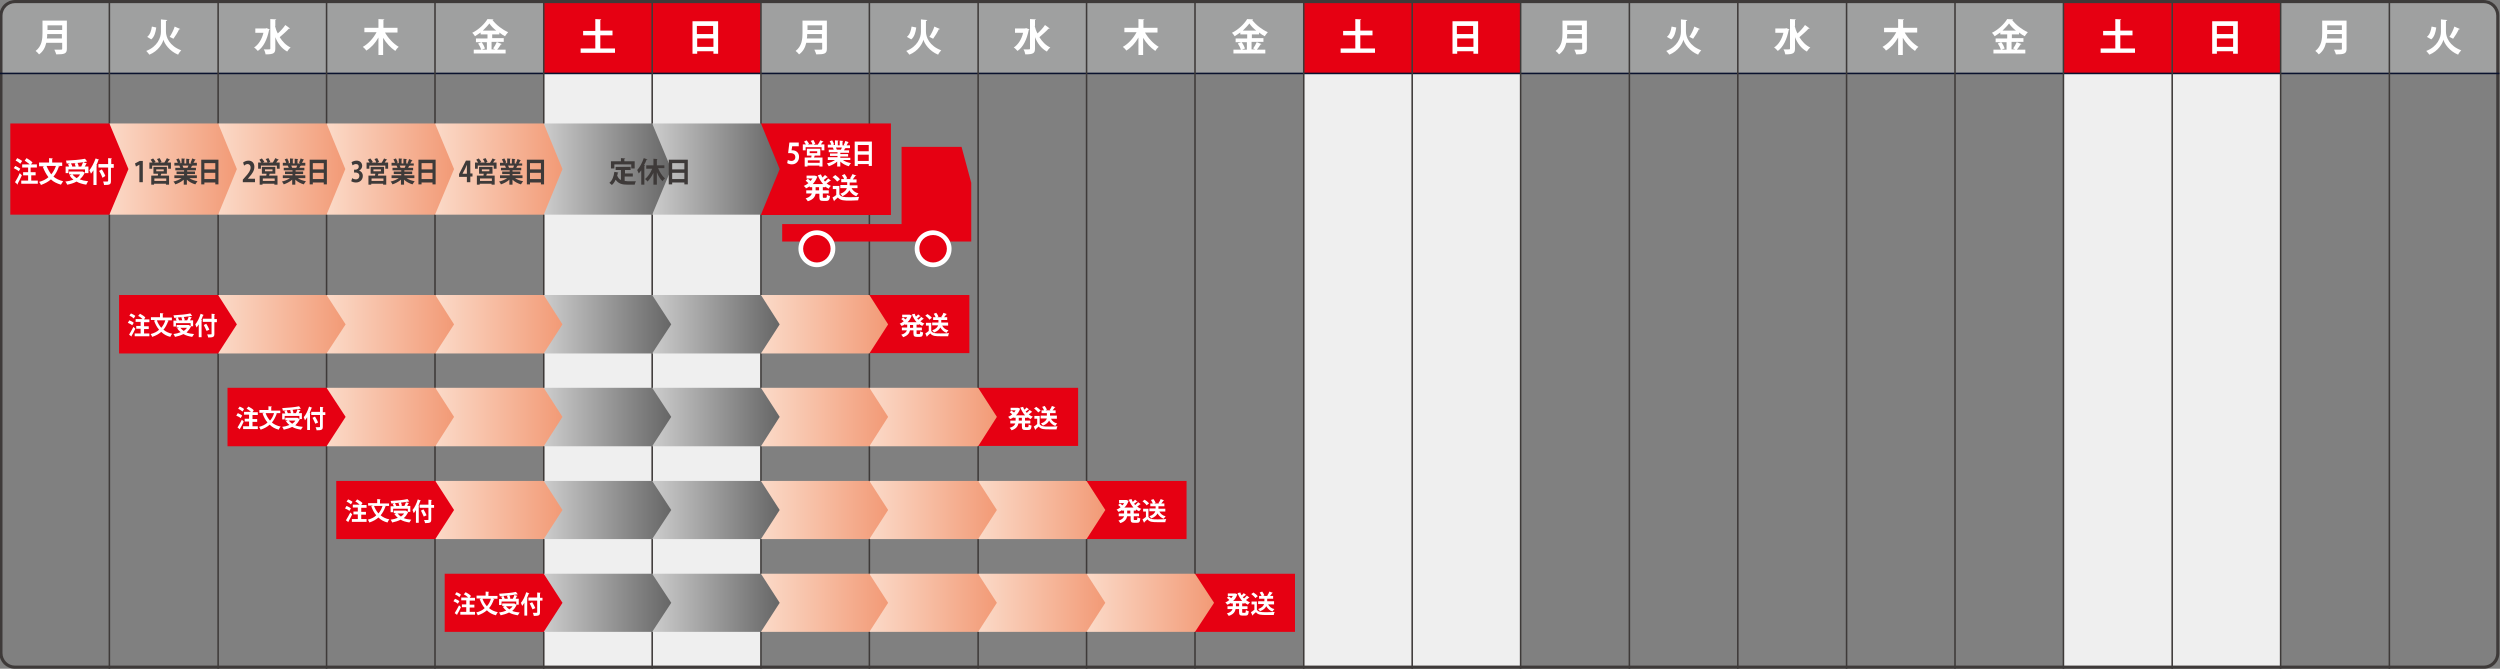 <?xml version="1.0" encoding="utf-8"?>
<!-- Generator: Adobe Illustrator 23.0.3, SVG Export Plug-In . SVG Version: 6.00 Build 0)  -->
<svg version="1.1" id="レイヤー_1" xmlns="http://www.w3.org/2000/svg" xmlns:xlink="http://www.w3.org/1999/xlink" x="0px"
	 y="0px" viewBox="0 0 800 214" style="enable-background:new 0 0 800 214;" xml:space="preserve">
<rect x="0" y="0" width="800" height="214" fill="#808080" stroke="none"/>
<style type="text/css">
	.st0{fill:#EFEFEF;}
	.st1{fill:#9FA0A0;}
	.st2{fill:#E60012;}
	.st3{fill:#3E3A39;}
	.st4{fill:none;stroke:#0A122E;stroke-width:0.5;stroke-miterlimit:10;}
	.st5{fill:none;stroke:#3E3A39;stroke-width:0.5;stroke-miterlimit:10;}
	.st6{enable-background:new    ;}
	.st7{fill:#FFFFFF;}
	.st8{fill:url(#SVGID_1_);}
	.st9{fill:url(#SVGID_2_);}
	.st10{fill:url(#SVGID_3_);}
	.st11{fill:url(#SVGID_4_);}
	.st12{fill:url(#SVGID_5_);}
	.st13{fill:url(#SVGID_6_);}
	.st14{fill:url(#SVGID_7_);}
	.st15{fill:url(#SVGID_8_);}
	.st16{fill:url(#SVGID_9_);}
	.st17{fill:url(#SVGID_10_);}
	.st18{fill:url(#SVGID_11_);}
	.st19{fill:url(#SVGID_12_);}
	.st20{fill:url(#SVGID_13_);}
	.st21{fill:url(#SVGID_14_);}
	.st22{fill:url(#SVGID_15_);}
	.st23{fill:url(#SVGID_16_);}
	.st24{fill:url(#SVGID_17_);}
	.st25{fill:url(#SVGID_18_);}
	.st26{fill:url(#SVGID_19_);}
	.st27{fill:url(#SVGID_20_);}
	.st28{fill:url(#SVGID_21_);}
	.st29{fill:url(#SVGID_22_);}
	.st30{fill:url(#SVGID_23_);}
	.st31{fill:url(#SVGID_24_);}
	.st32{fill:url(#SVGID_25_);}
	.st33{fill:url(#SVGID_26_);}
	.st34{fill:url(#SVGID_27_);}
	.st35{fill:url(#SVGID_28_);}
	.st36{fill:url(#SVGID_29_);}
	.st37{fill:url(#SVGID_30_);}
</style>
<title>アートボード 1</title>
<rect x="174" y="23.5" class="st0" width="69.5" height="189.9"/>
<rect x="417.2" y="23.5" class="st0" width="69.5" height="189.9"/>
<rect x="660.4" y="23.5" class="st0" width="69.5" height="189.9"/>
<path class="st1" d="M-0.2,23.5V5c0-2.8,2.2-5,5-5l0,0h790c2.8,0,5,2.2,5,5v18.5"/>
<rect x="174" y="0" class="st2" width="34.7" height="23.6"/>
<rect x="208.7" y="0" class="st2" width="34.7" height="23.6"/>
<rect x="417.2" y="0" class="st2" width="34.7" height="23.6"/>
<rect x="451.9" y="0" class="st2" width="34.7" height="23.6"/>
<rect x="660.3" y="0" class="st2" width="34.7" height="23.6"/>
<rect x="695.1" y="0" class="st2" width="34.7" height="23.6"/>
<path class="st3" d="M794.8,1c2.2,0,4,1.8,4,4v204c0,2.2-1.8,4-4,4H4.8c-2.2,0-4-1.8-4-4V5c0-2.2,1.8-4,4-4H794.8 M794.8,0H4.8
	c-2.8,0-5,2.2-5,5v204c0,2.8,2.2,5,5,5h790c2.8,0,5-2.2,5-5V5C799.8,2.2,797.6,0,794.8,0z"/>
<line class="st4" x1="-0.2" y1="23.5" x2="799.8" y2="23.5"/>
<line class="st5" x1="35" y1="214" x2="35" y2="0"/>
<line class="st5" x1="69.8" y1="214" x2="69.8" y2="0"/>
<line class="st5" x1="104.5" y1="214" x2="104.5" y2="0"/>
<line class="st5" x1="139.2" y1="214" x2="139.2" y2="0"/>
<line class="st5" x1="174" y1="214" x2="174" y2="0"/>
<line class="st5" x1="208.7" y1="214" x2="208.7" y2="0"/>
<line class="st5" x1="243.5" y1="214" x2="243.5" y2="0"/>
<line class="st5" x1="278.2" y1="214" x2="278.2" y2="0"/>
<line class="st5" x1="313" y1="214" x2="313" y2="0"/>
<line class="st5" x1="347.7" y1="214" x2="347.7" y2="0"/>
<line class="st5" x1="382.4" y1="214" x2="382.4" y2="0"/>
<line class="st5" x1="417.2" y1="214" x2="417.2" y2="0"/>
<line class="st5" x1="451.9" y1="214" x2="451.9" y2="0"/>
<line class="st5" x1="486.6" y1="214" x2="486.6" y2="0"/>
<line class="st5" x1="521.4" y1="214" x2="521.4" y2="0"/>
<line class="st5" x1="556.1" y1="214" x2="556.1" y2="0"/>
<line class="st5" x1="590.9" y1="214" x2="590.9" y2="0"/>
<line class="st5" x1="625.6" y1="214" x2="625.6" y2="0"/>
<line class="st5" x1="660.3" y1="214" x2="660.3" y2="0"/>
<line class="st5" x1="695.1" y1="214" x2="695.1" y2="0"/>
<line class="st5" x1="729.8" y1="214" x2="729.8" y2="0"/>
<line class="st5" x1="764.6" y1="214" x2="764.6" y2="0"/>
<g class="st6">
	<path class="st7" d="M192.1,15.5h4.7v1.4h-11v-1.4h4.7v-4.2h-3.9V9.9h3.9V6.1l1.9,0.1c0,0.1-0.1,0.2-0.3,0.2v3.4h3.9v1.5h-3.9V15.5
		z"/>
</g>
<g class="st6">
	<path class="st7" d="M221.6,6.8h8.2v10.4h-1.5v-0.8h-5.2v0.8h-1.5V6.8z M228.2,8.3h-5.2v2.6h5.2V8.3z M223.1,15h5.2v-2.7h-5.2V15z"
		/>
</g>
<g class="st6">
	<path class="st7" d="M264.6,6.7v8.9c0,1.6-0.8,1.8-3.4,1.8c-0.1-0.4-0.4-1.1-0.6-1.5c0.6,0,1.2,0,1.6,0c0.8,0,0.9,0,0.9-0.3v-1.9
		H258c-0.3,1.4-1,2.8-2.3,3.7c-0.2-0.3-0.8-0.9-1.1-1.1c2-1.5,2.2-3.9,2.2-5.7v-4H264.6z M258.3,10.9c0,0.5,0,0.9-0.1,1.4h4.8v-1.4
		H258.3z M263.1,8.1h-4.7v1.5h4.7V8.1z"/>
</g>
<g class="st6">
	<path class="st7" d="M295.5,6.3l1.2,0.1c0,0.2-0.2,0.3-0.4,0.3v3.4c0,1.8,1.1,4.6,4.9,6c-0.3,0.3-0.8,0.9-1,1.4
		c-2.9-1.2-4.4-3.6-4.7-4.8c-0.3,1.2-1.6,3.6-4.5,4.8c-0.2-0.3-0.7-0.9-1-1.2c3.6-1.4,4.7-4.3,4.7-6.1V6.2L295.5,6.3z M290.2,11.8
		c0.9-0.7,1.3-1.9,1.5-3.3l1.5,0.3c-0.2,1.5-0.6,3-1.6,3.8L290.2,11.8z M300.8,9.3c-0.1,0.1-0.2,0.1-0.4,0.1c-0.4,0.9-1.2,2.2-1.8,3
		c0,0-1.2-0.6-1.2-0.6c0.6-0.9,1.3-2.3,1.6-3.3L300.8,9.3z"/>
</g>
<g class="st6">
	<path class="st7" d="M328.4,9l1,0.4c0,0.1-0.1,0.2-0.2,0.2c-0.6,3-1.8,5.5-3.6,6.7c-0.3-0.3-0.8-0.9-1.2-1.1c1.4-0.9,2.5-2.6,3-4.7
		h-2.6V9.1h3.2L328.4,9z M331.1,8.3c0.2,0.9,0.5,1.7,0.9,2.4c0.9-0.8,1.8-1.8,2.4-2.7l1.5,1.1c-0.1,0.1-0.2,0.1-0.4,0.1
		c-0.7,0.8-2,1.9-2.9,2.7c0.9,1.4,2,2.6,3.5,3.3c-0.4,0.3-0.9,0.9-1.1,1.3c-1.8-1-3-2.6-3.8-4.6v3.6c0,1.5-0.5,1.9-3.1,1.9
		c-0.1-0.5-0.3-1.2-0.6-1.6c0.5,0,0.9,0,1.3,0c0.8,0,0.8,0,0.8-0.3V6.1l1.9,0.1c0,0.1-0.1,0.2-0.3,0.2V8.3z"/>
</g>
<g class="st6">
	<path class="st7" d="M370.4,10.4h-4c1,1.8,2.7,3.6,4.4,4.6c-0.4,0.3-0.9,0.9-1.1,1.3c-1.5-1-2.9-2.5-3.9-4.2v5.5h-1.5V12
		c-1,1.8-2.4,3.3-3.9,4.2c-0.2-0.4-0.7-0.9-1.1-1.2c1.8-1,3.4-2.8,4.4-4.7h-3.9V8.9h4.5V6.1l1.9,0.1c0,0.1-0.1,0.2-0.3,0.2v2.5h4.5
		V10.4z"/>
</g>
<g class="st6">
	<path class="st7" d="M402.2,13.5l1.5,0.6c-0.1,0.1-0.2,0.1-0.3,0.1c-0.3,0.5-0.8,1.2-1.2,1.7h2.7v1.2h-10.2v-1.2h2.4
		c-0.2-0.6-0.6-1.4-1-2l1.1-0.4h-1.8v-1.2h3.7V11h-2.2v-0.6c-0.6,0.4-1.2,0.8-1.8,1.2c-0.2-0.3-0.6-0.9-0.9-1.1c2.1-1,4-2.9,4.9-4.4
		l1.9,0.1c0,0.1-0.1,0.2-0.3,0.2c1.2,1.6,3.2,3.1,5,3.9c-0.4,0.4-0.7,0.9-1,1.3c-0.6-0.3-1.2-0.7-1.8-1.2V11h-2.3v1.2h3.7v1.2H402.2
		z M399,13.5h-1.7c0.5,0.6,0.9,1.4,1.1,2l-1,0.4h1.6V13.5z M402,9.8c-0.9-0.7-1.7-1.5-2.2-2.3c-0.5,0.7-1.3,1.5-2.1,2.3H402z
		 M401,15.5c0.4-0.5,0.9-1.4,1.2-2.1h-1.7v2.4h1.2L401,15.5z"/>
</g>
<g class="st6">
	<path class="st7" d="M21.4,6.7v8.9c0,1.6-0.8,1.8-3.4,1.8c-0.1-0.4-0.4-1.1-0.6-1.5c0.6,0,1.2,0,1.6,0c0.8,0,0.9,0,0.9-0.3v-1.9
		h-5.1c-0.3,1.4-1,2.8-2.3,3.7c-0.2-0.3-0.8-0.9-1.1-1.1c2-1.5,2.2-3.9,2.2-5.7v-4H21.4z M15.1,10.9c0,0.5,0,0.9-0.1,1.4h4.8v-1.4
		H15.1z M19.9,8.1h-4.7v1.5h4.7V8.1z"/>
</g>
<g class="st6">
	<path class="st7" d="M52.3,6.3l1.2,0.1c0,0.2-0.2,0.3-0.4,0.3v3.4c0,1.8,1.1,4.6,4.9,6c-0.3,0.3-0.8,0.9-1,1.4
		c-2.9-1.2-4.4-3.6-4.7-4.8c-0.3,1.2-1.6,3.6-4.5,4.8c-0.2-0.3-0.7-0.9-1-1.2c3.6-1.4,4.7-4.3,4.7-6.1V6.2L52.3,6.3z M47.1,11.8
		c0.9-0.7,1.3-1.9,1.5-3.3L50,8.8c-0.2,1.5-0.6,3-1.6,3.8L47.1,11.8z M57.7,9.3c-0.1,0.1-0.2,0.1-0.4,0.1c-0.4,0.9-1.2,2.2-1.8,3
		c0,0-1.2-0.6-1.2-0.6c0.6-0.9,1.3-2.3,1.6-3.3L57.7,9.3z"/>
</g>
<g class="st6">
	<path class="st7" d="M85.3,9l1,0.4c0,0.1-0.1,0.2-0.2,0.2c-0.6,3-1.8,5.5-3.6,6.7c-0.3-0.3-0.8-0.9-1.2-1.1c1.4-0.9,2.5-2.6,3-4.7
		h-2.6V9.1H85L85.3,9z M88,8.3c0.2,0.9,0.5,1.7,0.9,2.4c0.9-0.8,1.8-1.8,2.4-2.7l1.5,1.1c-0.1,0.1-0.2,0.1-0.4,0.1
		c-0.7,0.8-2,1.9-2.9,2.7c0.9,1.4,2,2.6,3.5,3.3c-0.4,0.3-0.9,0.9-1.1,1.3c-1.8-1-3-2.6-3.8-4.6v3.6c0,1.5-0.5,1.9-3.1,1.9
		c-0.1-0.5-0.3-1.2-0.6-1.6c0.5,0,0.9,0,1.3,0c0.8,0,0.8,0,0.8-0.3V6.1l1.9,0.1c0,0.1-0.1,0.2-0.3,0.2V8.3z"/>
</g>
<g class="st6">
	<path class="st7" d="M127.2,10.4h-4c1,1.8,2.7,3.6,4.4,4.6c-0.4,0.3-0.9,0.9-1.1,1.3c-1.5-1-2.9-2.5-3.9-4.2v5.5h-1.5V12
		c-1,1.8-2.4,3.3-3.9,4.2c-0.2-0.4-0.7-0.9-1.1-1.2c1.8-1,3.4-2.8,4.4-4.7h-3.9V8.9h4.5V6.1l1.9,0.1c0,0.1-0.1,0.2-0.3,0.2v2.5h4.5
		V10.4z"/>
</g>
<g class="st6">
	<path class="st7" d="M159.1,13.5l1.5,0.6c-0.1,0.1-0.2,0.1-0.3,0.1c-0.3,0.5-0.8,1.2-1.2,1.7h2.7v1.2h-10.2v-1.2h2.4
		c-0.2-0.6-0.6-1.4-1-2l1.1-0.4h-1.8v-1.2h3.7V11h-2.2v-0.6c-0.6,0.4-1.2,0.8-1.8,1.2c-0.2-0.3-0.6-0.9-0.9-1.1c2.1-1,4-2.9,4.9-4.4
		l1.9,0.1c0,0.1-0.1,0.2-0.3,0.2c1.2,1.6,3.2,3.1,5,3.9c-0.4,0.4-0.7,0.9-1,1.3c-0.6-0.3-1.2-0.7-1.8-1.2V11h-2.3v1.2h3.7v1.2H159.1
		z M155.8,13.5h-1.7c0.5,0.6,0.9,1.4,1.1,2l-1,0.4h1.6V13.5z M158.8,9.8c-0.9-0.7-1.7-1.5-2.2-2.3c-0.5,0.7-1.3,1.5-2.1,2.3H158.8z
		 M157.8,15.5c0.4-0.5,0.9-1.4,1.2-2.1h-1.7v2.4h1.2L157.8,15.5z"/>
</g>
<g class="st6">
	<path class="st7" d="M435.3,15.5h4.7v1.4h-11v-1.4h4.7v-4.2h-3.9V9.9h3.9V6.1l1.9,0.1c0,0.1-0.1,0.2-0.3,0.2v3.4h3.9v1.5h-3.9V15.5
		z"/>
</g>
<g class="st6">
	<path class="st7" d="M464.8,6.8h8.2v10.4h-1.5v-0.8h-5.2v0.8h-1.5V6.8z M471.4,8.3h-5.2v2.6h5.2V8.3z M466.3,15h5.2v-2.7h-5.2V15z"
		/>
</g>
<g class="st6">
	<path class="st7" d="M507.8,6.7v8.9c0,1.6-0.8,1.8-3.4,1.8c-0.1-0.4-0.4-1.1-0.6-1.5c0.6,0,1.2,0,1.6,0c0.8,0,0.9,0,0.9-0.3v-1.9
		h-5.1c-0.3,1.4-1,2.8-2.3,3.7c-0.2-0.3-0.8-0.9-1.1-1.1c2-1.5,2.2-3.9,2.2-5.7v-4H507.8z M501.5,10.9c0,0.5,0,0.9-0.1,1.4h4.8v-1.4
		H501.5z M506.2,8.1h-4.7v1.5h4.7V8.1z"/>
</g>
<g class="st6">
	<path class="st7" d="M538.7,6.3l1.2,0.1c0,0.2-0.2,0.3-0.4,0.3v3.4c0,1.8,1.1,4.6,4.9,6c-0.3,0.3-0.8,0.9-1,1.4
		c-2.9-1.2-4.4-3.6-4.7-4.8c-0.3,1.2-1.6,3.6-4.5,4.8c-0.2-0.3-0.7-0.9-1-1.2c3.6-1.4,4.7-4.3,4.7-6.1V6.2L538.7,6.3z M533.4,11.8
		c0.9-0.7,1.3-1.9,1.5-3.3l1.5,0.3c-0.2,1.5-0.6,3-1.6,3.8L533.4,11.8z M544,9.3c-0.1,0.1-0.2,0.1-0.4,0.1c-0.4,0.9-1.2,2.2-1.8,3
		c0,0-1.2-0.6-1.2-0.6c0.6-0.9,1.3-2.3,1.6-3.3L544,9.3z"/>
</g>
<g class="st6">
	<path class="st7" d="M571.6,9l1,0.4c0,0.1-0.1,0.2-0.2,0.2c-0.6,3-1.8,5.5-3.5,6.7c-0.3-0.3-0.8-0.9-1.2-1.1c1.4-0.9,2.5-2.6,3-4.7
		h-2.6V9.1h3.2L571.6,9z M574.3,8.3c0.2,0.9,0.5,1.7,0.9,2.4c0.9-0.8,1.8-1.8,2.4-2.7l1.5,1.1c-0.1,0.1-0.2,0.1-0.4,0.1
		c-0.7,0.8-2,1.9-2.9,2.7c0.9,1.4,2,2.6,3.5,3.3c-0.4,0.3-0.9,0.9-1.1,1.3c-1.8-1-3-2.6-3.8-4.6v3.6c0,1.5-0.5,1.9-3.1,1.9
		c-0.1-0.5-0.3-1.2-0.6-1.6c0.5,0,0.9,0,1.3,0c0.8,0,0.8,0,0.8-0.3V6.1l1.9,0.1c0,0.1-0.1,0.2-0.3,0.2V8.3z"/>
</g>
<g class="st6">
	<path class="st7" d="M613.5,10.4h-4c1,1.8,2.7,3.6,4.4,4.6c-0.4,0.3-0.9,0.9-1.1,1.3c-1.5-1-2.9-2.5-3.9-4.2v5.5h-1.5V12
		c-1,1.8-2.4,3.3-3.9,4.2c-0.2-0.4-0.7-0.9-1.1-1.2c1.8-1,3.4-2.8,4.4-4.7h-3.9V8.9h4.5V6.1l1.9,0.1c0,0.1-0.1,0.2-0.3,0.2v2.5h4.5
		V10.4z"/>
</g>
<g class="st6">
	<path class="st7" d="M645.4,13.5l1.5,0.6c-0.1,0.1-0.2,0.1-0.3,0.1c-0.3,0.5-0.8,1.2-1.2,1.7h2.7v1.2h-10.2v-1.2h2.4
		c-0.2-0.6-0.6-1.4-1-2l1.1-0.4h-1.8v-1.2h3.7V11h-2.2v-0.6c-0.6,0.4-1.2,0.8-1.8,1.2c-0.2-0.3-0.6-0.9-0.9-1.1c2.1-1,4-2.9,4.9-4.4
		l1.9,0.1c0,0.1-0.1,0.2-0.3,0.2c1.2,1.6,3.2,3.1,5,3.9c-0.4,0.4-0.7,0.9-1,1.3c-0.6-0.3-1.2-0.7-1.8-1.2V11h-2.3v1.2h3.7v1.2H645.4
		z M642.1,13.5h-1.7c0.5,0.6,0.9,1.4,1.1,2l-1,0.4h1.6V13.5z M645.1,9.8c-0.9-0.7-1.7-1.5-2.2-2.3c-0.5,0.7-1.3,1.5-2.1,2.3H645.1z
		 M644.2,15.5c0.4-0.5,0.9-1.4,1.2-2.1h-1.7v2.4h1.2L644.2,15.5z"/>
</g>
<g class="st6">
	<path class="st7" d="M678.5,15.5h4.7v1.4h-11v-1.4h4.7v-4.2H673V9.9h3.9V6.1l1.9,0.1c0,0.1-0.1,0.2-0.3,0.2v3.4h3.9v1.5h-3.9V15.5z
		"/>
</g>
<g class="st6">
	<path class="st7" d="M707.9,6.8h8.2v10.4h-1.5v-0.8h-5.2v0.8h-1.5V6.8z M714.6,8.3h-5.2v2.6h5.2V8.3z M709.4,15h5.2v-2.7h-5.2V15z"
		/>
</g>
<g class="st6">
	<path class="st7" d="M750.9,6.7v8.9c0,1.6-0.8,1.8-3.4,1.8c-0.1-0.4-0.4-1.1-0.6-1.5c0.6,0,1.2,0,1.6,0c0.8,0,0.9,0,0.9-0.3v-1.9
		h-5.1c-0.3,1.4-1,2.8-2.3,3.7c-0.2-0.3-0.8-0.9-1.1-1.1c2-1.5,2.2-3.9,2.2-5.7v-4H750.9z M744.7,10.9c0,0.5,0,0.9-0.1,1.4h4.8v-1.4
		H744.7z M749.4,8.1h-4.7v1.5h4.7V8.1z"/>
</g>
<g class="st6">
	<path class="st7" d="M781.9,6.3l1.2,0.1c0,0.2-0.2,0.3-0.4,0.3v3.4c0,1.8,1.1,4.6,4.9,6c-0.3,0.3-0.8,0.9-1,1.4
		c-2.9-1.2-4.4-3.6-4.7-4.8c-0.3,1.2-1.6,3.6-4.5,4.8c-0.2-0.3-0.7-0.9-1-1.2c3.6-1.4,4.7-4.3,4.7-6.1V6.2L781.9,6.3z M776.6,11.8
		c0.9-0.7,1.3-1.9,1.5-3.3l1.5,0.3c-0.2,1.5-0.6,3-1.6,3.8L776.6,11.8z M787.2,9.3c-0.1,0.1-0.2,0.1-0.4,0.1c-0.4,0.9-1.2,2.2-1.8,3
		c0,0-1.2-0.6-1.2-0.6c0.6-0.9,1.3-2.3,1.6-3.3L787.2,9.3z"/>
</g>
<rect x="243.5" y="39.5" class="st2" width="41.6" height="29.3"/>
<polygon class="st2" points="288.5,47 288.5,71.7 250.3,71.7 250.3,77.3 310.8,77.3 310.8,58.5 307.7,47 "/>
<circle class="st2" cx="261.4" cy="79.7" r="5.2"/>
<path class="st7" d="M261.4,75.2c2.4,0,4.4,2,4.4,4.4s-2,4.4-4.4,4.4c-2.4,0-4.4-2-4.4-4.4c0,0,0,0,0,0
	C257,77.2,259,75.2,261.4,75.2 M261.4,73.7c-3.3,0-5.9,2.7-5.9,5.9s2.7,5.9,5.9,5.9c3.3,0,5.9-2.7,5.9-5.9v0
	C267.4,76.4,264.7,73.7,261.4,73.7z"/>
<circle class="st2" cx="298.6" cy="79.7" r="5.2"/>
<path class="st7" d="M298.6,75.2c2.4,0,4.4,2,4.4,4.4c0,2.4-2,4.4-4.4,4.4c-2.4,0-4.4-2-4.4-4.4v0C294.1,77.2,296.1,75.2,298.6,75.2
	 M298.6,73.7c-3.3,0-5.9,2.6-5.9,5.9c0,3.3,2.6,5.9,5.9,5.9c3.3,0,5.9-2.6,5.9-5.9c0,0,0,0,0,0C304.5,76.4,301.8,73.8,298.6,73.7z"
	/>
<linearGradient id="SVGID_1_" gradientUnits="userSpaceOnUse" x1="208.73" y1="159.91" x2="249.5" y2="159.91" gradientTransform="matrix(1 0 0 -1 0 214)">
	<stop  offset="0" style="stop-color:#CCCCCC"/>
	<stop  offset="1" style="stop-color:#666666"/>
</linearGradient>
<polygon class="st8" points="243.5,68.7 208.7,68.7 208.7,39.5 243.5,39.5 249.5,54.1 "/>
<linearGradient id="SVGID_2_" gradientUnits="userSpaceOnUse" x1="173.99" y1="159.91" x2="214.76" y2="159.91" gradientTransform="matrix(1 0 0 -1 0 214)">
	<stop  offset="0" style="stop-color:#CCCCCC"/>
	<stop  offset="1" style="stop-color:#666666"/>
</linearGradient>
<polygon class="st9" points="208.7,68.7 174,68.7 174,39.5 208.7,39.5 214.8,54.1 "/>
<linearGradient id="SVGID_3_" gradientUnits="userSpaceOnUse" x1="139.25" y1="159.91" x2="180.02" y2="159.91" gradientTransform="matrix(1 0 0 -1 0 214)">
	<stop  offset="0" style="stop-color:#FBDAC8"/>
	<stop  offset="1" style="stop-color:#F29A76"/>
</linearGradient>
<polygon class="st10" points="174,68.7 139.2,68.7 139.2,39.5 174,39.5 180,54.1 "/>
<linearGradient id="SVGID_4_" gradientUnits="userSpaceOnUse" x1="104.51" y1="159.91" x2="145.28" y2="159.91" gradientTransform="matrix(1 0 0 -1 0 214)">
	<stop  offset="0" style="stop-color:#FBDAC8"/>
	<stop  offset="1" style="stop-color:#F29A76"/>
</linearGradient>
<polygon class="st11" points="139.2,68.7 104.5,68.7 104.5,39.5 139.2,39.5 145.3,54.1 "/>
<linearGradient id="SVGID_5_" gradientUnits="userSpaceOnUse" x1="69.77" y1="159.91" x2="110.54" y2="159.91" gradientTransform="matrix(1 0 0 -1 0 214)">
	<stop  offset="0" style="stop-color:#FBDAC8"/>
	<stop  offset="1" style="stop-color:#F29A76"/>
</linearGradient>
<polygon class="st12" points="104.5,68.7 69.8,68.7 69.8,39.5 104.5,39.5 110.5,54.1 "/>
<linearGradient id="SVGID_6_" gradientUnits="userSpaceOnUse" x1="35.03" y1="159.91" x2="75.8" y2="159.91" gradientTransform="matrix(1 0 0 -1 0 214)">
	<stop  offset="0" style="stop-color:#FBDAC8"/>
	<stop  offset="1" style="stop-color:#F29A76"/>
</linearGradient>
<polygon class="st13" points="69.8,68.7 35,68.7 35,39.5 69.8,39.5 75.8,54.1 "/>
<polygon class="st2" points="35,68.7 3.3,68.7 3.3,39.5 35,39.5 41.1,54.1 "/>
<g class="st6">
	<path class="st7" d="M4.9,53.1c0.5,0.2,1.2,0.6,1.6,0.9L6,54.8c-0.3-0.3-1-0.7-1.6-1L4.9,53.1z M4.8,58.3c0.4-0.7,1.1-1.8,1.5-2.9
		L7,56.1c-0.4,0.9-0.9,1.9-1.3,2.6c0,0.1,0,0.1,0,0.2s0,0.1,0,0.2L4.8,58.3z M5.5,50.6c0.5,0.2,1.2,0.6,1.6,0.9l-0.6,0.9
		c-0.3-0.3-1-0.8-1.5-1L5.5,50.6z M10,57.8h2.1v1H6.8v-1H9v-1.7H7.4v-1H9v-1.5H7.1v-1h2.4c-0.4-0.4-1.1-0.8-1.6-1.2l0.6-0.8
		c0.7,0.4,1.5,0.9,1.9,1.4l-0.5,0.6h1.9v1h-2v1.5h1.6v1H10V57.8z"/>
	<path class="st7" d="M20.1,53.1h-1.6l0.6,0.2c0,0.1-0.1,0.1-0.3,0.1c-0.4,1.2-1,2.3-1.7,3.1c0.8,0.7,1.9,1.2,3.1,1.5
		c-0.2,0.3-0.5,0.8-0.7,1.1c-1.3-0.4-2.4-0.9-3.2-1.7c-0.9,0.8-1.9,1.3-3.2,1.8c-0.1-0.3-0.4-0.8-0.6-1c1.2-0.3,2.2-0.8,3-1.5
		c-0.7-0.9-1.3-2-1.8-3.3l0.5-0.2h-1.7V52h3.2v-1.4l1.2,0.1c0,0.1-0.1,0.1-0.2,0.2V52h3.2V53.1z M14.9,53.1c0.4,1,0.9,1.9,1.5,2.7
		c0.6-0.7,1.1-1.6,1.5-2.7H14.9z"/>
	<path class="st7" d="M27.1,55.3C27.1,55.4,27.1,55.4,27.1,55.3c-0.4,0.9-1,1.6-1.6,2.1c0.8,0.3,1.7,0.5,2.7,0.6
		c-0.2,0.3-0.5,0.8-0.6,1.1c-1.2-0.2-2.3-0.5-3.1-1c-0.9,0.5-1.9,0.8-3,1c-0.1-0.3-0.4-0.8-0.6-1c0.9-0.1,1.8-0.3,2.6-0.6
		c-0.5-0.4-0.9-0.8-1.2-1.4l0.7-0.3h-0.9v-0.9h4.2l0.2,0l0.7,0.4v-1.1h-5.3v1.2h-0.9v-2.1h1.1c-0.1-0.3-0.2-0.6-0.3-0.8l0.7-0.2
		c-0.4,0-0.8,0-1.2,0c0-0.3-0.1-0.7-0.2-0.9c2.2-0.1,4.6-0.3,6.1-0.6l0.7,0.9c0,0-0.1,0-0.1,0c0,0-0.1,0-0.1,0
		c-1.3,0.3-3.2,0.5-5,0.6c0.2,0.3,0.4,0.7,0.4,1l-0.1,0h1.2c-0.1-0.3-0.2-0.7-0.3-1l0.9-0.2c0.2,0.4,0.3,0.8,0.4,1.1l-0.3,0.1h1.1
		c0.2-0.4,0.4-0.9,0.6-1.4l1.2,0.4c0,0.1-0.1,0.1-0.2,0.1c-0.1,0.3-0.3,0.6-0.5,0.9h1.2v2.1H27.1z M23.2,55.8
		c0.3,0.5,0.8,0.8,1.3,1.2c0.5-0.3,0.9-0.7,1.1-1.2H23.2z"/>
	<path class="st7" d="M29.9,54.5c-0.3,0.4-0.5,0.8-0.8,1.1c-0.1-0.3-0.3-0.8-0.5-1.1c0.7-0.9,1.5-2.4,2-3.8l1.1,0.4
		c0,0.1-0.1,0.1-0.2,0.1c-0.2,0.6-0.4,1.2-0.7,1.7l0.3,0.1c0,0.1-0.1,0.1-0.2,0.2v6h-1V54.5z M36.4,52.6v1.1h-0.9v4.2
		c0,1.1-0.3,1.3-2.2,1.3c0-0.3-0.2-0.8-0.3-1.1c0.4,0,0.7,0,1,0c0.5,0,0.6,0,0.6-0.3v-4.2h-3.1v-1.1h3.1v-1.9l1.2,0.1
		c0,0.1-0.1,0.2-0.2,0.2v1.6H36.4z M32.8,56.9c-0.2-0.6-0.6-1.5-1.1-2.2l0.9-0.5c0.4,0.7,0.9,1.5,1.1,2.1L32.8,56.9z"/>
</g>
<rect x="278.2" y="94.4" class="st2" width="32" height="18.6"/>
<linearGradient id="SVGID_7_" gradientUnits="userSpaceOnUse" x1="243.48" y1="110.25" x2="284.25" y2="110.25" gradientTransform="matrix(1 0 0 -1 0 214)">
	<stop  offset="0" style="stop-color:#FBDAC8"/>
	<stop  offset="1" style="stop-color:#F29A76"/>
</linearGradient>
<polygon class="st14" points="278.2,113.1 243.5,113.1 243.5,94.4 278.2,94.4 284.2,103.8 "/>
<linearGradient id="SVGID_8_" gradientUnits="userSpaceOnUse" x1="208.74" y1="110.25" x2="249.5" y2="110.25" gradientTransform="matrix(1 0 0 -1 0 214)">
	<stop  offset="0" style="stop-color:#CCCCCC"/>
	<stop  offset="1" style="stop-color:#666666"/>
</linearGradient>
<polygon class="st15" points="243.5,113.1 208.7,113.1 208.7,94.4 243.5,94.4 249.5,103.8 "/>
<linearGradient id="SVGID_9_" gradientUnits="userSpaceOnUse" x1="174" y1="110.25" x2="214.76" y2="110.25" gradientTransform="matrix(1 0 0 -1 0 214)">
	<stop  offset="0" style="stop-color:#CCCCCC"/>
	<stop  offset="1" style="stop-color:#666666"/>
</linearGradient>
<polygon class="st16" points="208.7,113.1 174,113.1 174,94.4 208.7,94.4 214.8,103.8 "/>
<linearGradient id="SVGID_10_" gradientUnits="userSpaceOnUse" x1="139.26" y1="110.25" x2="180.03" y2="110.25" gradientTransform="matrix(1 0 0 -1 0 214)">
	<stop  offset="0" style="stop-color:#FBDAC8"/>
	<stop  offset="1" style="stop-color:#F29A76"/>
</linearGradient>
<polygon class="st17" points="174,113.1 139.3,113.1 139.3,94.4 174,94.4 180,103.8 "/>
<linearGradient id="SVGID_11_" gradientUnits="userSpaceOnUse" x1="104.52" y1="110.25" x2="145.29" y2="110.25" gradientTransform="matrix(1 0 0 -1 0 214)">
	<stop  offset="0" style="stop-color:#FBDAC8"/>
	<stop  offset="1" style="stop-color:#F29A76"/>
</linearGradient>
<polygon class="st18" points="139.3,113.1 104.5,113.1 104.5,94.4 139.3,94.4 145.3,103.8 "/>
<linearGradient id="SVGID_12_" gradientUnits="userSpaceOnUse" x1="69.78" y1="110.25" x2="110.55" y2="110.25" gradientTransform="matrix(1 0 0 -1 0 214)">
	<stop  offset="0" style="stop-color:#FBDAC8"/>
	<stop  offset="1" style="stop-color:#F29A76"/>
</linearGradient>
<polygon class="st19" points="104.5,113.1 69.8,113.1 69.8,94.4 104.5,94.4 110.6,103.8 "/>
<polygon class="st2" points="69.8,113.1 38.1,113.1 38.1,94.4 69.8,94.4 75.8,103.8 "/>
<g class="st6">
	<path class="st7" d="M41.4,102.5c0.5,0.2,1.1,0.5,1.4,0.8l-0.5,0.8c-0.3-0.3-0.9-0.6-1.4-0.8L41.4,102.5z M41.3,107.1
		c0.4-0.6,0.9-1.6,1.4-2.5l0.6,0.6c-0.4,0.8-0.8,1.7-1.2,2.3c0,0,0,0.1,0,0.1s0,0.1,0,0.1L41.3,107.1z M41.9,100.3
		c0.5,0.2,1.1,0.5,1.4,0.8l-0.5,0.8c-0.3-0.3-0.9-0.7-1.4-0.9L41.9,100.3z M45.9,106.7h1.9v0.9h-4.7v-0.9H45v-1.5h-1.4v-0.9H45V103
		h-1.6v-0.9h2.2c-0.4-0.4-0.9-0.8-1.4-1l0.6-0.7c0.6,0.3,1.4,0.8,1.7,1.2l-0.4,0.6h1.7v0.9h-1.7v1.3h1.5v0.9h-1.5V106.7z"/>
	<path class="st7" d="M54.9,102.5h-1.4l0.5,0.2c0,0.1-0.1,0.1-0.2,0.1c-0.4,1.1-0.9,2-1.5,2.7c0.7,0.6,1.7,1.1,2.8,1.3
		c-0.2,0.2-0.5,0.7-0.6,1c-1.2-0.3-2.1-0.8-2.9-1.6c-0.8,0.7-1.7,1.2-2.9,1.6c-0.1-0.2-0.3-0.7-0.5-0.9c1.1-0.3,2-0.7,2.7-1.4
		c-0.7-0.8-1.2-1.8-1.6-2.9l0.5-0.2h-1.5v-0.9h2.9v-1.3l1.1,0.1c0,0.1-0.1,0.1-0.2,0.2v1.1h2.9V102.5z M50.2,102.5
		c0.3,0.9,0.8,1.7,1.4,2.4c0.6-0.7,1-1.4,1.3-2.4H50.2z"/>
	<path class="st7" d="M61.1,104.5C61.1,104.5,61.1,104.6,61.1,104.5c-0.4,0.8-0.9,1.4-1.4,1.9c0.7,0.3,1.5,0.4,2.4,0.5
		c-0.2,0.2-0.4,0.7-0.6,0.9c-1.1-0.2-2-0.4-2.8-0.9c-0.8,0.4-1.7,0.7-2.7,0.9c-0.1-0.2-0.3-0.7-0.5-0.9c0.8-0.1,1.6-0.3,2.3-0.6
		c-0.4-0.3-0.8-0.8-1.1-1.2l0.6-0.3h-0.8v-0.8h3.7l0.2,0l0.6,0.4v-1h-4.7v1.1h-0.8v-1.9h1c-0.1-0.2-0.2-0.5-0.3-0.7l0.6-0.2
		c-0.4,0-0.7,0-1.1,0c0-0.2-0.1-0.6-0.2-0.8c1.9-0.1,4.1-0.3,5.4-0.6l0.6,0.8c0,0-0.1,0-0.1,0c0,0-0.1,0-0.1,0
		c-1.2,0.2-2.8,0.4-4.4,0.5c0.2,0.3,0.3,0.7,0.4,0.9l-0.1,0h1.1c-0.1-0.3-0.1-0.6-0.3-0.9l0.8-0.2c0.1,0.3,0.3,0.7,0.3,1l-0.2,0.1h1
		c0.2-0.4,0.4-0.8,0.5-1.2l1,0.3c0,0.1-0.1,0.1-0.2,0.1c-0.1,0.2-0.3,0.5-0.4,0.8h1v1.9H61.1z M57.7,104.9c0.3,0.4,0.7,0.7,1.1,1
		c0.4-0.3,0.8-0.6,1-1H57.7z"/>
	<path class="st7" d="M63.6,103.8c-0.2,0.4-0.5,0.7-0.7,1c-0.1-0.2-0.3-0.7-0.4-1c0.7-0.8,1.3-2.1,1.7-3.4l1,0.4
		c0,0.1-0.1,0.1-0.2,0.1c-0.2,0.5-0.4,1-0.6,1.5l0.3,0.1c0,0.1-0.1,0.1-0.2,0.1v5.3h-0.9V103.8z M69.4,102.1v1h-0.8v3.7
		c0,1-0.3,1.2-2,1.2c0-0.3-0.2-0.7-0.3-1c0.3,0,0.6,0,0.9,0c0.5,0,0.5,0,0.5-0.2V103h-2.8v-1h2.8v-1.6l1.1,0.1
		c0,0.1-0.1,0.1-0.2,0.2v1.4H69.4z M66.1,105.9c-0.2-0.5-0.6-1.3-0.9-1.9l0.8-0.4c0.4,0.6,0.8,1.4,1,1.9L66.1,105.9z"/>
</g>
<g class="st6">
	<path class="st7" d="M294,103.9h-0.7v0.9h1.7v0.9h-1.7v0.9c0,0.3,0,0.3,0.3,0.3h0.6c0.2,0,0.2-0.2,0.3-0.9c0.2,0.2,0.6,0.3,0.9,0.4
		c-0.1,1.1-0.3,1.4-1.1,1.4h-0.9c-0.9,0-1.1-0.3-1.1-1.2v-0.9h-1.1c-0.2,0.9-0.7,1.7-2.2,2.2c-0.1-0.2-0.4-0.6-0.6-0.8
		c1.1-0.3,1.6-0.8,1.8-1.4h-1.6v-0.9h1.7v-0.9h-0.7v-0.2c-0.3,0.3-0.7,0.5-1.1,0.6c-0.1-0.2-0.4-0.6-0.6-0.7
		c0.5-0.2,0.9-0.5,1.3-0.8c-0.2-0.2-0.5-0.5-0.8-0.7l0.6-0.5c0.2,0.2,0.5,0.4,0.8,0.6c0.2-0.2,0.4-0.5,0.5-0.7h-1.6v-0.8h2.2l0.2,0
		l0.7,0.3c0,0-0.1,0.1-0.1,0.1c-0.3,0.8-0.7,1.5-1.3,2h2.9c-0.6-0.7-1.1-1.5-1.5-2.5l0.9-0.2c0.1,0.3,0.2,0.6,0.4,0.9
		c0.3-0.2,0.5-0.5,0.7-0.7l0.8,0.6c0,0.1-0.2,0.1-0.2,0c-0.2,0.2-0.6,0.5-0.9,0.7c0.1,0.1,0.2,0.3,0.4,0.4c0.3-0.3,0.7-0.6,0.9-0.9
		l0.8,0.6c0,0-0.1,0.1-0.1,0.1c0,0,0,0-0.1,0c-0.2,0.2-0.6,0.5-0.9,0.7c0.4,0.3,0.8,0.6,1.3,0.7c-0.2,0.2-0.5,0.6-0.7,0.8
		c-0.4-0.2-0.7-0.4-1-0.6V103.9z M292.2,104.9v-0.9h-1v0.9H292.2z"/>
	<path class="st7" d="M298,103.4v2.5c0.5,0.8,1.5,0.8,2.9,0.8c0.9,0,2,0,2.8-0.1c-0.1,0.2-0.3,0.7-0.3,1c-0.6,0-1.4,0-2.2,0
		c-1.8,0-2.8,0-3.5-0.9c-0.4,0.3-0.7,0.6-1,0.9c0,0.1,0,0.1-0.1,0.2l-0.5-1.1c0.3-0.2,0.8-0.5,1.1-0.8v-1.7h-0.9v-0.9H298z
		 M296.8,100.5c0.5,0.3,1.1,0.8,1.4,1.2l-0.8,0.6c-0.2-0.4-0.8-0.9-1.3-1.3L296.8,100.5z M303.4,104.2h-1.9c0.4,0.7,1,1.3,2,1.5
		c-0.2,0.2-0.5,0.6-0.6,0.8c-0.9-0.3-1.5-0.9-2-1.7c-0.3,0.6-0.9,1.2-2,1.6c-0.1-0.2-0.4-0.5-0.6-0.7c1.2-0.4,1.7-1,1.9-1.6h-1.9
		v-0.9h2v-0.8h-1.7v-0.9h0.8c-0.1-0.3-0.4-0.7-0.6-1.1l0.8-0.3c0.3,0.4,0.6,0.9,0.7,1.2l-0.4,0.2h1.6l-0.3-0.1
		c0.3-0.4,0.6-0.9,0.7-1.3l1.1,0.4c0,0.1-0.1,0.1-0.2,0.1c-0.2,0.3-0.4,0.6-0.7,0.9h1v0.9h-1.9v0.8h2.2V104.2z"/>
</g>
<rect x="313" y="124.1" class="st2" width="32" height="18.6"/>
<linearGradient id="SVGID_13_" gradientUnits="userSpaceOnUse" x1="278.22" y1="80.55" x2="318.98" y2="80.55" gradientTransform="matrix(1 0 0 -1 0 214)">
	<stop  offset="0" style="stop-color:#FBDAC8"/>
	<stop  offset="1" style="stop-color:#F29A76"/>
</linearGradient>
<polygon class="st20" points="313,142.8 278.2,142.8 278.2,124.1 313,124.1 319,133.4 "/>
<linearGradient id="SVGID_14_" gradientUnits="userSpaceOnUse" x1="243.48" y1="80.55" x2="284.25" y2="80.55" gradientTransform="matrix(1 0 0 -1 0 214)">
	<stop  offset="0" style="stop-color:#FBDAC8"/>
	<stop  offset="1" style="stop-color:#F29A76"/>
</linearGradient>
<polygon class="st21" points="278.2,142.8 243.5,142.8 243.5,124.1 278.2,124.1 284.2,133.4 "/>
<linearGradient id="SVGID_15_" gradientUnits="userSpaceOnUse" x1="208.74" y1="80.55" x2="249.5" y2="80.55" gradientTransform="matrix(1 0 0 -1 0 214)">
	<stop  offset="0" style="stop-color:#CCCCCC"/>
	<stop  offset="1" style="stop-color:#666666"/>
</linearGradient>
<polygon class="st22" points="243.5,142.8 208.7,142.8 208.7,124.1 243.5,124.1 249.5,133.4 "/>
<linearGradient id="SVGID_16_" gradientUnits="userSpaceOnUse" x1="174" y1="80.55" x2="214.76" y2="80.55" gradientTransform="matrix(1 0 0 -1 0 214)">
	<stop  offset="0" style="stop-color:#CCCCCC"/>
	<stop  offset="1" style="stop-color:#666666"/>
</linearGradient>
<polygon class="st23" points="208.7,142.8 174,142.8 174,124.1 208.7,124.1 214.8,133.4 "/>
<linearGradient id="SVGID_17_" gradientUnits="userSpaceOnUse" x1="139.26" y1="80.55" x2="180.03" y2="80.55" gradientTransform="matrix(1 0 0 -1 0 214)">
	<stop  offset="0" style="stop-color:#FBDAC8"/>
	<stop  offset="1" style="stop-color:#F29A76"/>
</linearGradient>
<polygon class="st24" points="174,142.8 139.3,142.8 139.3,124.1 174,124.1 180,133.4 "/>
<linearGradient id="SVGID_18_" gradientUnits="userSpaceOnUse" x1="104.52" y1="80.55" x2="145.29" y2="80.55" gradientTransform="matrix(1 0 0 -1 0 214)">
	<stop  offset="0" style="stop-color:#FBDAC8"/>
	<stop  offset="1" style="stop-color:#F29A76"/>
</linearGradient>
<polygon class="st25" points="139.3,142.8 104.5,142.8 104.5,124.1 139.3,124.1 145.3,133.4 "/>
<polygon class="st2" points="104.5,142.8 72.8,142.8 72.8,124.1 104.5,124.1 110.6,133.4 "/>
<g class="st6">
	<path class="st7" d="M76.1,132.2c0.5,0.2,1.1,0.5,1.4,0.8l-0.5,0.8c-0.3-0.3-0.9-0.6-1.4-0.8L76.1,132.2z M76,136.8
		c0.4-0.6,0.9-1.6,1.4-2.5l0.6,0.6c-0.4,0.8-0.8,1.7-1.2,2.3c0,0,0,0.1,0,0.1s0,0.1,0,0.1L76,136.8z M76.7,130.1
		c0.5,0.2,1.1,0.5,1.4,0.8l-0.5,0.8c-0.3-0.3-0.9-0.7-1.4-0.9L76.7,130.1z M80.6,136.4h1.9v0.9h-4.7v-0.9h1.9v-1.5h-1.4V134h1.4
		v-1.3h-1.6v-0.9h2.2c-0.4-0.4-0.9-0.8-1.4-1l0.6-0.7c0.6,0.3,1.4,0.8,1.7,1.2l-0.4,0.6h1.7v0.9h-1.7v1.3h1.5v0.9h-1.5V136.4z"/>
	<path class="st7" d="M89.6,132.2h-1.4l0.5,0.2c0,0.1-0.1,0.1-0.2,0.1c-0.4,1.1-0.9,2-1.5,2.7c0.7,0.6,1.7,1.1,2.8,1.3
		c-0.2,0.2-0.5,0.7-0.6,1c-1.2-0.3-2.1-0.8-2.9-1.6c-0.8,0.7-1.7,1.2-2.9,1.6c-0.1-0.2-0.3-0.7-0.5-0.9c1.1-0.3,2-0.7,2.7-1.4
		c-0.7-0.8-1.2-1.8-1.6-2.9l0.5-0.2H83v-0.9h2.9V130l1.1,0.1c0,0.1-0.1,0.1-0.2,0.2v1.1h2.9V132.2z M85,132.2
		c0.3,0.9,0.8,1.7,1.4,2.4c0.6-0.7,1-1.4,1.3-2.4H85z"/>
	<path class="st7" d="M95.9,134.2C95.8,134.2,95.8,134.3,95.9,134.2c-0.4,0.8-0.9,1.4-1.4,1.9c0.7,0.3,1.5,0.4,2.4,0.5
		c-0.2,0.2-0.4,0.7-0.6,0.9c-1.1-0.2-2-0.4-2.8-0.9c-0.8,0.4-1.7,0.7-2.7,0.9c-0.1-0.2-0.3-0.7-0.5-0.9c0.8-0.1,1.6-0.3,2.3-0.6
		c-0.4-0.3-0.8-0.8-1.1-1.2l0.6-0.3h-0.8v-0.8h3.7l0.2,0l0.6,0.4v-1h-4.7v1.1h-0.8v-1.9h1c-0.1-0.2-0.2-0.5-0.3-0.7l0.6-0.2
		c-0.4,0-0.7,0-1.1,0c0-0.2-0.1-0.6-0.2-0.8c1.9-0.1,4.1-0.3,5.4-0.6l0.6,0.8c0,0-0.1,0-0.1,0c0,0-0.1,0-0.1,0
		c-1.2,0.2-2.8,0.4-4.4,0.5c0.2,0.3,0.3,0.7,0.4,0.9l-0.1,0h1.1c-0.1-0.3-0.1-0.6-0.3-0.9l0.8-0.2c0.1,0.3,0.3,0.7,0.3,1l-0.2,0.1h1
		c0.2-0.4,0.4-0.8,0.5-1.2l1,0.3c0,0.1-0.1,0.1-0.2,0.1c-0.1,0.2-0.3,0.5-0.4,0.8h1v1.9H95.9z M92.4,134.6c0.3,0.4,0.7,0.7,1.1,1
		c0.4-0.3,0.8-0.6,1-1H92.4z"/>
	<path class="st7" d="M98.3,133.5c-0.2,0.4-0.5,0.7-0.7,1c-0.1-0.2-0.3-0.7-0.4-1c0.7-0.8,1.3-2.1,1.7-3.4l1,0.4
		c0,0.1-0.1,0.1-0.2,0.1c-0.2,0.5-0.4,1-0.6,1.5l0.3,0.1c0,0.1-0.1,0.1-0.2,0.1v5.3h-0.9V133.5z M104.1,131.8v1h-0.8v3.7
		c0,1-0.3,1.2-2,1.2c0-0.3-0.2-0.7-0.3-1c0.3,0,0.6,0,0.9,0c0.5,0,0.5,0,0.5-0.2v-3.7h-2.8v-1h2.8v-1.6l1.1,0.1
		c0,0.1-0.1,0.1-0.2,0.2v1.4H104.1z M100.9,135.6c-0.2-0.5-0.6-1.3-0.9-1.9l0.8-0.4c0.4,0.6,0.8,1.4,1,1.9L100.9,135.6z"/>
</g>
<g class="st6">
	<path class="st7" d="M328.7,133.7H328v0.9h1.7v0.9H328v0.9c0,0.3,0,0.3,0.3,0.3h0.6c0.2,0,0.2-0.2,0.3-0.9c0.2,0.2,0.6,0.3,0.9,0.4
		c-0.1,1.1-0.3,1.4-1.1,1.4h-0.9c-0.9,0-1.1-0.3-1.1-1.2v-0.9h-1.1c-0.2,0.9-0.7,1.7-2.2,2.2c-0.1-0.2-0.4-0.6-0.6-0.8
		c1.1-0.3,1.6-0.8,1.8-1.4h-1.6v-0.9h1.7v-0.9h-0.7v-0.2c-0.3,0.3-0.7,0.5-1.1,0.6c-0.1-0.2-0.4-0.6-0.6-0.7
		c0.5-0.2,0.9-0.5,1.3-0.8c-0.2-0.2-0.5-0.5-0.8-0.7l0.6-0.5c0.2,0.2,0.5,0.4,0.8,0.6c0.2-0.2,0.4-0.5,0.5-0.7h-1.6v-0.8h2.2l0.2,0
		l0.7,0.3c0,0-0.1,0.1-0.1,0.1c-0.3,0.8-0.7,1.5-1.3,2h2.9c-0.6-0.7-1.1-1.5-1.5-2.5l0.9-0.2c0.1,0.3,0.2,0.6,0.4,0.9
		c0.3-0.2,0.5-0.5,0.7-0.7l0.8,0.6c0,0.1-0.2,0.1-0.2,0c-0.2,0.2-0.6,0.5-0.9,0.7c0.1,0.1,0.2,0.3,0.4,0.4c0.3-0.3,0.7-0.6,0.9-0.9
		l0.8,0.6c0,0-0.1,0.1-0.1,0.1c0,0,0,0-0.1,0c-0.2,0.2-0.6,0.5-0.9,0.7c0.4,0.3,0.8,0.6,1.3,0.7c-0.2,0.2-0.5,0.6-0.7,0.8
		c-0.4-0.2-0.7-0.4-1-0.6V133.7z M327,134.6v-0.9h-1v0.9H327z"/>
	<path class="st7" d="M332.7,133.2v2.5c0.5,0.8,1.5,0.8,2.9,0.8c0.9,0,2,0,2.8-0.1c-0.1,0.2-0.3,0.7-0.3,1c-0.6,0-1.4,0-2.2,0
		c-1.8,0-2.8,0-3.5-0.9c-0.4,0.3-0.7,0.6-1,0.9c0,0.1,0,0.1-0.1,0.2l-0.5-1.1c0.3-0.2,0.8-0.5,1.1-0.8V134h-0.9v-0.9H332.7z
		 M331.6,130.2c0.5,0.3,1.1,0.8,1.4,1.2l-0.8,0.6c-0.2-0.4-0.8-0.9-1.3-1.3L331.6,130.2z M338.2,134h-1.9c0.4,0.7,1,1.3,2,1.5
		c-0.2,0.2-0.5,0.6-0.6,0.8c-0.9-0.3-1.5-0.9-2-1.7c-0.3,0.6-0.9,1.2-2,1.6c-0.1-0.2-0.4-0.5-0.6-0.7c1.2-0.4,1.7-1,1.9-1.6H333
		v-0.9h2v-0.8h-1.7v-0.9h0.8c-0.1-0.3-0.4-0.7-0.6-1.1l0.8-0.3c0.3,0.4,0.6,0.9,0.7,1.2l-0.4,0.2h1.6l-0.3-0.1
		c0.3-0.4,0.6-0.9,0.7-1.3l1.1,0.4c0,0.1-0.1,0.1-0.2,0.1c-0.2,0.3-0.4,0.6-0.7,0.9h1v0.9H336v0.8h2.2V134z"/>
</g>
<rect x="347.7" y="153.9" class="st2" width="32" height="18.6"/>
<linearGradient id="SVGID_19_" gradientUnits="userSpaceOnUse" x1="312.96" y1="50.84" x2="353.72" y2="50.84" gradientTransform="matrix(1 0 0 -1 0 214)">
	<stop  offset="0" style="stop-color:#FBDAC8"/>
	<stop  offset="1" style="stop-color:#F29A76"/>
</linearGradient>
<polygon class="st26" points="347.7,172.5 313,172.5 313,153.9 347.7,153.9 353.7,163.2 "/>
<linearGradient id="SVGID_20_" gradientUnits="userSpaceOnUse" x1="278.22" y1="50.84" x2="318.98" y2="50.84" gradientTransform="matrix(1 0 0 -1 0 214)">
	<stop  offset="0" style="stop-color:#FBDAC8"/>
	<stop  offset="1" style="stop-color:#F29A76"/>
</linearGradient>
<polygon class="st27" points="313,172.5 278.2,172.5 278.2,153.9 313,153.9 319,163.2 "/>
<linearGradient id="SVGID_21_" gradientUnits="userSpaceOnUse" x1="243.48" y1="50.84" x2="284.25" y2="50.84" gradientTransform="matrix(1 0 0 -1 0 214)">
	<stop  offset="0" style="stop-color:#FBDAC8"/>
	<stop  offset="1" style="stop-color:#F29A76"/>
</linearGradient>
<polygon class="st28" points="278.2,172.5 243.5,172.5 243.5,153.9 278.2,153.9 284.2,163.2 "/>
<linearGradient id="SVGID_22_" gradientUnits="userSpaceOnUse" x1="208.74" y1="50.84" x2="249.5" y2="50.84" gradientTransform="matrix(1 0 0 -1 0 214)">
	<stop  offset="0" style="stop-color:#CCCCCC"/>
	<stop  offset="1" style="stop-color:#666666"/>
</linearGradient>
<polygon class="st29" points="243.5,172.5 208.7,172.5 208.7,153.9 243.5,153.9 249.5,163.2 "/>
<linearGradient id="SVGID_23_" gradientUnits="userSpaceOnUse" x1="174" y1="50.84" x2="214.76" y2="50.84" gradientTransform="matrix(1 0 0 -1 0 214)">
	<stop  offset="0" style="stop-color:#CCCCCC"/>
	<stop  offset="1" style="stop-color:#666666"/>
</linearGradient>
<polygon class="st30" points="208.7,172.5 174,172.5 174,153.9 208.7,153.9 214.8,163.2 "/>
<linearGradient id="SVGID_24_" gradientUnits="userSpaceOnUse" x1="139.26" y1="50.84" x2="180.03" y2="50.84" gradientTransform="matrix(1 0 0 -1 0 214)">
	<stop  offset="0" style="stop-color:#FBDAC8"/>
	<stop  offset="1" style="stop-color:#F29A76"/>
</linearGradient>
<polygon class="st31" points="174,172.5 139.3,172.5 139.3,153.9 174,153.9 180,163.2 "/>
<polygon class="st2" points="139.3,172.5 107.6,172.5 107.6,153.9 139.3,153.9 145.3,163.2 "/>
<g class="st6">
	<path class="st7" d="M110.9,161.9c0.5,0.2,1.1,0.5,1.4,0.8l-0.5,0.8c-0.3-0.3-0.9-0.6-1.4-0.8L110.9,161.9z M110.7,166.5
		c0.4-0.6,0.9-1.6,1.4-2.5l0.6,0.6c-0.4,0.8-0.8,1.7-1.2,2.3c0,0,0,0.1,0,0.1s0,0.1,0,0.1L110.7,166.5z M111.4,159.8
		c0.5,0.2,1.1,0.5,1.4,0.8l-0.5,0.8c-0.3-0.3-0.9-0.7-1.4-0.9L111.4,159.8z M115.4,166.1h1.9v0.9h-4.7v-0.9h1.9v-1.5h-1.4v-0.9h1.4
		v-1.3h-1.6v-0.9h2.2c-0.4-0.4-0.9-0.8-1.4-1l0.6-0.7c0.6,0.3,1.4,0.8,1.7,1.2l-0.4,0.6h1.7v0.9h-1.7v1.3h1.5v0.9h-1.5V166.1z"/>
	<path class="st7" d="M124.4,161.9H123l0.5,0.2c0,0.1-0.1,0.1-0.2,0.1c-0.4,1.1-0.9,2-1.5,2.7c0.7,0.6,1.7,1.1,2.8,1.3
		c-0.2,0.2-0.5,0.7-0.6,1c-1.2-0.3-2.1-0.8-2.9-1.6c-0.8,0.7-1.7,1.2-2.9,1.6c-0.1-0.2-0.3-0.7-0.5-0.9c1.1-0.3,2-0.7,2.7-1.4
		c-0.7-0.8-1.2-1.8-1.6-2.9l0.5-0.2h-1.5V161h2.9v-1.3l1.1,0.1c0,0.1-0.1,0.1-0.2,0.2v1.1h2.9V161.9z M119.7,161.9
		c0.3,0.9,0.8,1.7,1.4,2.4c0.6-0.7,1-1.4,1.3-2.4H119.7z"/>
	<path class="st7" d="M130.6,163.9C130.6,163.9,130.6,164,130.6,163.9c-0.4,0.8-0.8,1.4-1.4,1.9c0.7,0.3,1.5,0.4,2.4,0.5
		c-0.2,0.2-0.4,0.7-0.6,0.9c-1.1-0.2-2-0.4-2.8-0.9c-0.8,0.4-1.7,0.7-2.7,0.9c-0.1-0.2-0.3-0.7-0.5-0.9c0.8-0.1,1.6-0.3,2.3-0.6
		c-0.4-0.3-0.8-0.8-1.1-1.2l0.6-0.3h-0.8v-0.8h3.7l0.2,0l0.6,0.4v-1h-4.7v1.1h-0.8V162h1c-0.1-0.2-0.2-0.5-0.3-0.7l0.6-0.2
		c-0.4,0-0.7,0-1.1,0c0-0.2-0.1-0.6-0.2-0.8c1.9-0.1,4.1-0.3,5.4-0.6l0.6,0.8c0,0-0.1,0-0.1,0c0,0-0.1,0-0.1,0
		c-1.2,0.2-2.8,0.4-4.4,0.5c0.2,0.3,0.3,0.7,0.4,0.9l-0.1,0h1.1c-0.1-0.3-0.1-0.6-0.3-0.9l0.8-0.2c0.1,0.3,0.3,0.7,0.3,1l-0.2,0.1h1
		c0.2-0.4,0.4-0.8,0.5-1.2l1,0.3c0,0.1-0.1,0.1-0.2,0.1c-0.1,0.2-0.3,0.5-0.4,0.8h1v1.9H130.6z M127.2,164.3c0.3,0.4,0.7,0.7,1.1,1
		c0.4-0.3,0.8-0.6,1-1H127.2z"/>
	<path class="st7" d="M133.1,163.2c-0.2,0.4-0.5,0.7-0.7,1c-0.1-0.2-0.3-0.7-0.4-1c0.7-0.8,1.3-2.1,1.7-3.4l1,0.4
		c0,0.1-0.1,0.1-0.2,0.1c-0.2,0.5-0.4,1-0.6,1.5l0.3,0.1c0,0.1-0.1,0.1-0.2,0.1v5.3h-0.9V163.2z M138.9,161.5v1H138v3.7
		c0,1-0.3,1.2-2,1.2c0-0.3-0.2-0.7-0.3-1c0.3,0,0.6,0,0.9,0c0.5,0,0.5,0,0.5-0.2v-3.7h-2.8v-1h2.8v-1.6l1.1,0.1
		c0,0.1-0.1,0.1-0.2,0.2v1.4H138.9z M135.6,165.3c-0.2-0.5-0.6-1.3-0.9-1.9l0.8-0.4c0.4,0.6,0.8,1.4,1,1.9L135.6,165.3z"/>
</g>
<g class="st6">
	<path class="st7" d="M363.5,163.4h-0.7v0.9h1.7v0.9h-1.7v0.9c0,0.3,0,0.3,0.3,0.3h0.6c0.2,0,0.2-0.2,0.3-0.9
		c0.2,0.2,0.6,0.3,0.9,0.4c-0.1,1.1-0.3,1.4-1.1,1.4h-0.9c-0.9,0-1.1-0.3-1.1-1.2v-0.9h-1.1c-0.2,0.9-0.7,1.7-2.2,2.2
		c-0.1-0.2-0.4-0.6-0.6-0.8c1.1-0.3,1.6-0.8,1.8-1.4H358v-0.9h1.7v-0.9h-0.7v-0.2c-0.3,0.3-0.7,0.5-1.1,0.6
		c-0.1-0.2-0.4-0.6-0.6-0.7c0.5-0.2,0.9-0.5,1.3-0.8c-0.2-0.2-0.5-0.5-0.8-0.7l0.6-0.5c0.2,0.2,0.5,0.4,0.8,0.6
		c0.2-0.2,0.4-0.5,0.5-0.7h-1.6V160h2.2l0.2,0l0.7,0.3c0,0-0.1,0.1-0.1,0.1c-0.3,0.8-0.7,1.5-1.3,2h2.9c-0.6-0.7-1.1-1.5-1.5-2.5
		l0.9-0.2c0.1,0.3,0.2,0.6,0.4,0.9c0.3-0.2,0.5-0.5,0.7-0.7l0.8,0.6c0,0.1-0.2,0.1-0.2,0c-0.2,0.2-0.6,0.5-0.9,0.7
		c0.1,0.1,0.2,0.3,0.4,0.4c0.3-0.3,0.7-0.6,0.9-0.9l0.8,0.6c0,0-0.1,0.1-0.1,0.1c0,0,0,0-0.1,0c-0.2,0.2-0.6,0.5-0.9,0.7
		c0.4,0.3,0.8,0.6,1.3,0.7c-0.2,0.2-0.5,0.6-0.7,0.8c-0.4-0.2-0.7-0.4-1-0.6V163.4z M361.7,164.3v-0.9h-1v0.9H361.7z"/>
	<path class="st7" d="M367.5,162.9v2.5c0.5,0.8,1.5,0.8,2.9,0.8c0.9,0,2,0,2.8-0.1c-0.1,0.2-0.3,0.7-0.3,1c-0.6,0-1.4,0-2.2,0
		c-1.8,0-2.8,0-3.5-0.9c-0.4,0.3-0.7,0.6-1,0.9c0,0.1,0,0.1-0.1,0.2l-0.5-1.1c0.3-0.2,0.8-0.5,1.1-0.8v-1.7h-0.9v-0.9H367.5z
		 M366.3,159.9c0.5,0.3,1.1,0.8,1.4,1.2l-0.8,0.6c-0.2-0.4-0.8-0.9-1.3-1.3L366.3,159.9z M372.9,163.7H371c0.4,0.7,1,1.3,2,1.5
		c-0.2,0.2-0.5,0.6-0.6,0.8c-0.9-0.3-1.5-0.9-2-1.7c-0.3,0.6-0.9,1.2-2,1.6c-0.1-0.2-0.4-0.5-0.6-0.7c1.2-0.4,1.7-1,1.9-1.6h-1.9
		v-0.9h2V162h-1.7v-0.9h0.8c-0.1-0.3-0.4-0.7-0.6-1.1l0.8-0.3c0.3,0.4,0.6,0.9,0.7,1.2l-0.4,0.2h1.6l-0.3-0.1
		c0.3-0.4,0.6-0.9,0.7-1.3l1.1,0.4c0,0.1-0.1,0.1-0.2,0.1c-0.2,0.3-0.4,0.6-0.7,0.9h1v0.9h-1.9v0.8h2.2V163.7z"/>
</g>
<rect x="382.4" y="183.6" class="st2" width="32" height="18.6"/>
<linearGradient id="SVGID_25_" gradientUnits="userSpaceOnUse" x1="347.7" y1="21.13" x2="388.46" y2="21.13" gradientTransform="matrix(1 0 0 -1 0 214)">
	<stop  offset="0" style="stop-color:#FBDAC8"/>
	<stop  offset="1" style="stop-color:#F29A76"/>
</linearGradient>
<polygon class="st32" points="382.4,202.2 347.7,202.2 347.7,183.6 382.4,183.6 388.5,192.9 "/>
<linearGradient id="SVGID_26_" gradientUnits="userSpaceOnUse" x1="312.96" y1="21.13" x2="353.72" y2="21.13" gradientTransform="matrix(1 0 0 -1 0 214)">
	<stop  offset="0" style="stop-color:#FBDAC8"/>
	<stop  offset="1" style="stop-color:#F29A76"/>
</linearGradient>
<polygon class="st33" points="347.7,202.2 313,202.2 313,183.6 347.7,183.6 353.7,192.9 "/>
<linearGradient id="SVGID_27_" gradientUnits="userSpaceOnUse" x1="278.22" y1="21.13" x2="318.98" y2="21.13" gradientTransform="matrix(1 0 0 -1 0 214)">
	<stop  offset="0" style="stop-color:#FBDAC8"/>
	<stop  offset="1" style="stop-color:#F29A76"/>
</linearGradient>
<polygon class="st34" points="313,202.2 278.2,202.2 278.2,183.6 313,183.6 319,192.9 "/>
<linearGradient id="SVGID_28_" gradientUnits="userSpaceOnUse" x1="243.48" y1="21.13" x2="284.25" y2="21.13" gradientTransform="matrix(1 0 0 -1 0 214)">
	<stop  offset="0" style="stop-color:#FBDAC8"/>
	<stop  offset="1" style="stop-color:#F29A76"/>
</linearGradient>
<polygon class="st35" points="278.2,202.2 243.5,202.2 243.5,183.6 278.2,183.6 284.2,192.9 "/>
<linearGradient id="SVGID_29_" gradientUnits="userSpaceOnUse" x1="208.74" y1="21.13" x2="249.5" y2="21.13" gradientTransform="matrix(1 0 0 -1 0 214)">
	<stop  offset="0" style="stop-color:#CCCCCC"/>
	<stop  offset="1" style="stop-color:#666666"/>
</linearGradient>
<polygon class="st36" points="243.5,202.2 208.7,202.2 208.7,183.6 243.5,183.6 249.5,192.9 "/>
<linearGradient id="SVGID_30_" gradientUnits="userSpaceOnUse" x1="174" y1="21.13" x2="214.76" y2="21.13" gradientTransform="matrix(1 0 0 -1 0 214)">
	<stop  offset="0" style="stop-color:#CCCCCC"/>
	<stop  offset="1" style="stop-color:#666666"/>
</linearGradient>
<polygon class="st37" points="208.7,202.2 174,202.2 174,183.6 208.7,183.6 214.8,192.9 "/>
<polygon class="st2" points="174,202.2 142.3,202.2 142.3,183.6 174,183.6 180,192.9 "/>
<g class="st6">
	<path class="st7" d="M145.6,191.6c0.5,0.2,1.1,0.5,1.4,0.8l-0.5,0.8c-0.3-0.3-0.9-0.6-1.4-0.8L145.6,191.6z M145.5,196.2
		c0.4-0.6,0.9-1.6,1.4-2.5l0.6,0.6c-0.4,0.8-0.8,1.7-1.2,2.3c0,0,0,0.1,0,0.1s0,0.1,0,0.1L145.5,196.2z M146.1,189.5
		c0.5,0.2,1.1,0.5,1.4,0.8l-0.5,0.8c-0.3-0.3-0.9-0.7-1.4-0.9L146.1,189.5z M150.1,195.8h1.9v0.9h-4.7v-0.9h1.9v-1.5h-1.4v-0.9h1.4
		v-1.3h-1.6v-0.9h2.2c-0.4-0.4-0.9-0.8-1.4-1l0.6-0.7c0.6,0.3,1.4,0.8,1.7,1.2l-0.4,0.6h1.7v0.9h-1.7v1.3h1.5v0.9h-1.5V195.8z"/>
	<path class="st7" d="M159.1,191.6h-1.4l0.5,0.2c0,0.1-0.1,0.1-0.2,0.1c-0.4,1.1-0.9,2-1.5,2.7c0.7,0.6,1.7,1.1,2.8,1.3
		c-0.2,0.2-0.5,0.7-0.6,1c-1.2-0.3-2.1-0.8-2.9-1.6c-0.8,0.7-1.7,1.2-2.9,1.6c-0.1-0.2-0.3-0.7-0.5-0.9c1.1-0.3,2-0.7,2.7-1.4
		c-0.7-0.8-1.2-1.8-1.6-2.9l0.5-0.2h-1.5v-0.9h2.9v-1.3l1.1,0.1c0,0.1-0.1,0.1-0.2,0.2v1.1h2.9V191.6z M154.4,191.6
		c0.3,0.9,0.8,1.7,1.4,2.4c0.6-0.7,1-1.4,1.3-2.4H154.4z"/>
	<path class="st7" d="M165.3,193.6C165.3,193.7,165.3,193.7,165.3,193.6c-0.4,0.8-0.8,1.4-1.4,1.9c0.7,0.3,1.5,0.4,2.4,0.5
		c-0.2,0.2-0.4,0.7-0.6,0.9c-1.1-0.2-2-0.4-2.8-0.9c-0.8,0.4-1.7,0.7-2.7,0.9c-0.1-0.2-0.3-0.7-0.5-0.9c0.8-0.1,1.6-0.3,2.3-0.6
		c-0.4-0.3-0.8-0.8-1.1-1.2l0.6-0.3h-0.8v-0.8h3.7l0.2,0l0.6,0.4v-1h-4.7v1.1h-0.8v-1.9h1c-0.1-0.2-0.2-0.5-0.3-0.7l0.6-0.2
		c-0.4,0-0.7,0-1.1,0c0-0.2-0.1-0.6-0.2-0.8c1.9-0.1,4.1-0.3,5.4-0.6l0.6,0.8c0,0-0.1,0-0.1,0c0,0-0.1,0-0.1,0
		c-1.2,0.2-2.8,0.4-4.4,0.5c0.2,0.3,0.3,0.7,0.4,0.9l-0.1,0h1.1c-0.1-0.3-0.1-0.6-0.3-0.9l0.8-0.2c0.1,0.3,0.3,0.7,0.3,1l-0.2,0.1h1
		c0.2-0.4,0.4-0.8,0.5-1.2l1,0.3c0,0.1-0.1,0.1-0.2,0.1c-0.1,0.2-0.3,0.5-0.4,0.8h1v1.9H165.3z M161.9,194c0.3,0.4,0.7,0.7,1.1,1
		c0.4-0.3,0.8-0.6,1-1H161.9z"/>
	<path class="st7" d="M167.8,192.9c-0.2,0.4-0.5,0.7-0.7,1c-0.1-0.2-0.3-0.7-0.4-1c0.7-0.8,1.3-2.1,1.7-3.4l1,0.4
		c0,0.1-0.1,0.1-0.2,0.1c-0.2,0.5-0.4,1-0.6,1.5l0.3,0.1c0,0.1-0.1,0.1-0.2,0.1v5.3h-0.9V192.9z M173.6,191.2v1h-0.8v3.7
		c0,1-0.3,1.2-2,1.2c0-0.3-0.2-0.7-0.3-1c0.3,0,0.6,0,0.9,0c0.5,0,0.5,0,0.5-0.2v-3.7h-2.8v-1h2.8v-1.6l1.1,0.1
		c0,0.1-0.1,0.1-0.2,0.2v1.4H173.6z M170.4,195c-0.2-0.5-0.6-1.3-0.9-1.9l0.8-0.4c0.4,0.6,0.8,1.4,1,1.9L170.4,195z"/>
</g>
<g class="st6">
	<path class="st7" d="M398.2,193.1h-0.7v0.9h1.7v0.9h-1.7v0.9c0,0.3,0,0.3,0.3,0.3h0.6c0.2,0,0.2-0.2,0.3-0.9
		c0.2,0.2,0.6,0.3,0.9,0.4c-0.1,1.1-0.3,1.4-1.1,1.4h-0.9c-0.9,0-1.1-0.3-1.1-1.2v-0.9h-1.1c-0.2,0.9-0.7,1.7-2.2,2.2
		c-0.1-0.2-0.4-0.6-0.6-0.8c1.1-0.3,1.6-0.8,1.8-1.4h-1.6V194h1.7v-0.9h-0.7v-0.2c-0.3,0.3-0.7,0.5-1.1,0.6
		c-0.1-0.2-0.4-0.6-0.6-0.7c0.5-0.2,0.9-0.5,1.3-0.8c-0.2-0.2-0.5-0.5-0.8-0.7l0.6-0.5c0.2,0.2,0.5,0.4,0.8,0.6
		c0.2-0.2,0.4-0.5,0.5-0.7h-1.6v-0.8h2.2l0.2,0l0.7,0.3c0,0-0.1,0.1-0.1,0.1c-0.3,0.8-0.7,1.5-1.3,2h2.9c-0.6-0.7-1.1-1.5-1.5-2.5
		l0.9-0.2c0.1,0.3,0.2,0.6,0.4,0.9c0.3-0.2,0.5-0.5,0.7-0.7l0.8,0.6c0,0.1-0.2,0.1-0.2,0c-0.2,0.2-0.6,0.5-0.9,0.7
		c0.1,0.1,0.2,0.3,0.4,0.4c0.3-0.3,0.7-0.6,0.9-0.9l0.8,0.6c0,0-0.1,0.1-0.1,0.1c0,0,0,0-0.1,0c-0.2,0.2-0.6,0.5-0.9,0.7
		c0.4,0.3,0.8,0.6,1.3,0.7c-0.2,0.2-0.5,0.6-0.7,0.8c-0.4-0.2-0.7-0.4-1-0.6V193.1z M396.5,194v-0.9h-1v0.9H396.5z"/>
	<path class="st7" d="M402.2,192.6v2.5c0.5,0.8,1.5,0.8,2.9,0.8c0.9,0,2,0,2.8-0.1c-0.1,0.2-0.3,0.7-0.3,1c-0.6,0-1.4,0-2.2,0
		c-1.8,0-2.8,0-3.5-0.9c-0.4,0.3-0.7,0.6-1,0.9c0,0.1,0,0.1-0.1,0.2l-0.5-1.1c0.3-0.2,0.8-0.5,1.1-0.8v-1.7h-0.9v-0.9H402.2z
		 M401.1,189.6c0.5,0.3,1.1,0.8,1.4,1.2l-0.8,0.6c-0.2-0.4-0.8-0.9-1.3-1.3L401.1,189.6z M407.7,193.4h-1.9c0.4,0.7,1,1.3,2,1.5
		c-0.2,0.2-0.5,0.6-0.6,0.8c-0.9-0.3-1.5-0.9-2-1.7c-0.3,0.6-0.9,1.2-2,1.6c-0.1-0.2-0.4-0.5-0.6-0.7c1.2-0.4,1.7-1,1.9-1.6h-1.9
		v-0.9h2v-0.8h-1.7v-0.9h0.8c-0.1-0.3-0.4-0.7-0.6-1.1l0.8-0.3c0.3,0.4,0.6,0.9,0.7,1.2l-0.4,0.2h1.6l-0.3-0.1
		c0.3-0.4,0.6-0.9,0.7-1.3l1.1,0.4c0,0.1-0.1,0.1-0.2,0.1c-0.2,0.3-0.4,0.6-0.7,0.9h1v0.9h-1.9v0.8h2.2V193.4z"/>
</g>
<g class="st6">
	<path class="st7" d="M255.6,45.7v1.1h-2.1l-0.2,1.3c0.1,0,0.2,0,0.3,0c1.1,0,2.1,0.7,2.1,2.1c0,1.3-0.9,2.4-2.3,2.4
		c-0.6,0-1.2-0.2-1.5-0.4l0.2-1c0.2,0.1,0.7,0.3,1.2,0.3c0.6,0,1.2-0.4,1.2-1.2c0-0.8-0.5-1.3-1.6-1.3c-0.3,0-0.5,0-0.7,0l0.4-3.4
		H255.6z"/>
	<path class="st7" d="M263.5,45.3c0,0.1-0.1,0.1-0.2,0.1c-0.2,0.2-0.4,0.5-0.6,0.8h1.1v1.9h-0.9v-1h-5.1v1h-0.9v-1.9h1
		c-0.2-0.3-0.4-0.6-0.6-0.9l0.8-0.4c0.3,0.3,0.6,0.8,0.8,1.1l-0.4,0.2h1.5c-0.1-0.3-0.3-0.8-0.6-1.1l0.9-0.3
		c0.2,0.4,0.5,0.9,0.6,1.2l-0.6,0.3h1.4c0.3-0.4,0.6-1,0.8-1.4L263.5,45.3z M262.5,49.8h-1.8c-0.1,0.2-0.1,0.4-0.2,0.6h2.7v2.9h-1
		V53h-3.8v0.3h-0.9v-2.9h2.1l0.1-0.6h-1.5v-2.2h4.3V49.8z M262.3,52.1v-0.8h-3.8v0.8H262.3z M259.1,48.4V49h2.4v-0.6H259.1z"/>
	<path class="st7" d="M272.1,51.2h-2.4c0.7,0.5,1.6,0.8,2.6,1c-0.2,0.2-0.5,0.7-0.7,1c-1-0.3-2-0.8-2.7-1.5v1.6h-1v-1.6
		c-0.8,0.7-1.8,1.2-2.7,1.5c-0.1-0.3-0.4-0.7-0.6-0.9c0.9-0.2,1.9-0.6,2.6-1.1h-2.3v-0.9h3.1v-0.4h-2.4v-0.8h2.4v-0.4h-2.8v-0.8h1.6
		c-0.1-0.2-0.2-0.5-0.3-0.7l0.1,0v0l-1.7,0v-0.9h1.1c-0.1-0.3-0.3-0.8-0.5-1.1l0.8-0.3c0.2,0.4,0.5,0.9,0.6,1.3l-0.4,0.2h0.7v-1.5
		l1.1,0.1c0,0.1-0.1,0.2-0.2,0.2v1.3h0.6v-1.5l1.1,0.1c0,0.1-0.1,0.2-0.2,0.2v1.2h0.7l-0.3-0.1c0.2-0.4,0.4-0.9,0.5-1.3l1.1,0.4
		c0,0.1-0.1,0.1-0.2,0.1c-0.1,0.3-0.3,0.6-0.5,0.9h1.1v0.9h-1.5l0.1,0c0,0.1-0.1,0.1-0.2,0.1c-0.1,0.2-0.2,0.4-0.3,0.6h1.6v0.8h-2.8
		v0.4h2.5v0.8h-2.5v0.4h3.2V51.2z M269.1,47.9c0.1-0.2,0.2-0.5,0.3-0.7h-1.9c0.1,0.2,0.2,0.5,0.3,0.7l-0.1,0v0L269.1,47.9z"/>
	<path class="st7" d="M273.5,45.3h5.5v7.8h-1v-0.6h-3.5v0.6h-1V45.3z M278,46.4h-3.5v2h3.5V46.4z M274.5,51.5h3.5v-2h-3.5V51.5z"/>
</g>
<g class="st6">
	<path class="st7" d="M264.1,59.9h-0.8v1h1.9v1h-1.9v1c0,0.3,0,0.4,0.3,0.4h0.7c0.2,0,0.3-0.2,0.3-1c0.2,0.2,0.7,0.4,1,0.4
		c-0.1,1.2-0.4,1.6-1.2,1.6h-1c-1,0-1.2-0.3-1.2-1.3v-1h-1.2c-0.2,1-0.8,1.9-2.5,2.4c-0.1-0.2-0.5-0.7-0.7-0.9c1.3-0.4,1.8-1,2-1.6
		H258v-1h1.9v-1h-0.8v-0.3c-0.4,0.3-0.8,0.5-1.2,0.7c-0.1-0.3-0.4-0.6-0.7-0.8c0.5-0.2,1-0.5,1.5-0.9c-0.2-0.2-0.6-0.5-0.9-0.8
		l0.7-0.6c0.3,0.2,0.6,0.5,0.9,0.7c0.2-0.3,0.4-0.5,0.6-0.8h-1.9v-0.9h2.5l0.2,0l0.8,0.3c0,0.1-0.1,0.1-0.1,0.1
		c-0.3,0.9-0.8,1.6-1.4,2.3h3.3c-0.7-0.8-1.3-1.7-1.7-2.8l1-0.3c0.1,0.3,0.3,0.7,0.5,1c0.3-0.3,0.6-0.6,0.8-0.8l0.9,0.7
		c-0.1,0.1-0.2,0.1-0.3,0.1c-0.2,0.2-0.6,0.5-1,0.8c0.1,0.2,0.3,0.3,0.4,0.5c0.4-0.3,0.8-0.7,1-1l0.9,0.7c0,0-0.1,0.1-0.2,0.1
		c0,0-0.1,0-0.1,0c-0.3,0.2-0.7,0.6-1.1,0.8c0.4,0.3,0.9,0.6,1.4,0.8c-0.3,0.2-0.6,0.6-0.7,0.9c-0.4-0.2-0.8-0.4-1.1-0.7V59.9z
		 M262.1,60.9v-1H261v1H262.1z"/>
	<path class="st7" d="M268.6,59.3v2.9c0.6,0.9,1.6,0.9,3.2,0.9c1,0,2.3,0,3.1-0.1c-0.1,0.3-0.3,0.8-0.3,1.1c-0.7,0-1.6,0.1-2.5,0.1
		c-2,0-3.1,0-4-1c-0.4,0.4-0.8,0.7-1.1,1c0,0.1,0,0.2-0.1,0.2l-0.5-1.2c0.4-0.2,0.8-0.5,1.2-0.8v-1.9h-1.1v-1H268.6z M267.3,56
		c0.5,0.4,1.2,0.9,1.5,1.4l-0.9,0.7c-0.3-0.4-0.9-1-1.5-1.4L267.3,56z M274.7,60.2h-2.2c0.4,0.8,1.1,1.4,2.2,1.7
		c-0.2,0.2-0.5,0.6-0.7,0.9c-1-0.4-1.7-1-2.2-1.9c-0.4,0.7-1,1.3-2.2,1.9c-0.1-0.2-0.5-0.6-0.7-0.8c1.4-0.5,1.9-1.2,2.1-1.8h-2.1v-1
		h2.2v-0.9h-1.9v-1h0.9c-0.1-0.4-0.4-0.8-0.7-1.2l0.9-0.4c0.3,0.4,0.7,1,0.8,1.4l-0.5,0.2h1.8l-0.4-0.2c0.3-0.4,0.6-1,0.8-1.4
		l1.2,0.5c0,0.1-0.1,0.1-0.3,0.1c-0.2,0.3-0.5,0.7-0.8,1.1h1.2v1h-2.2v0.9h2.5V60.2z"/>
</g>
<g class="st6">
	<path class="st3" d="M44.6,58.3v-5.6h0l-1.1,0.6l-0.3-1l1.5-0.8h1v6.8H44.6z"/>
	<path class="st3" d="M54.4,51.1c0,0.1-0.1,0.1-0.2,0.1c-0.2,0.2-0.4,0.5-0.6,0.8h1.1V54h-0.9v-1h-5.1v1h-0.9V52h1
		c-0.2-0.3-0.4-0.6-0.6-0.9l0.8-0.4c0.3,0.3,0.6,0.8,0.8,1.1L49.3,52h1.5c-0.1-0.3-0.3-0.8-0.6-1.1l0.9-0.3c0.2,0.4,0.5,0.9,0.6,1.2
		L51.2,52h1.4c0.3-0.4,0.6-1,0.8-1.4L54.4,51.1z M53.4,55.6h-1.8c-0.1,0.2-0.1,0.4-0.2,0.6h2.7v2.9h-1v-0.3h-3.8v0.3h-0.9v-2.9h2.1
		l0.1-0.6h-1.5v-2.2h4.3V55.6z M53.2,57.9v-0.8h-3.8v0.8H53.2z M50,54.2v0.6h2.4v-0.6H50z"/>
	<path class="st3" d="M63,57h-2.4c0.7,0.5,1.6,0.8,2.6,1c-0.2,0.2-0.5,0.7-0.7,1c-1-0.3-2-0.8-2.7-1.5v1.6h-1v-1.6
		c-0.8,0.7-1.8,1.2-2.7,1.5c-0.1-0.3-0.4-0.7-0.6-0.9c0.9-0.2,1.9-0.6,2.6-1.1h-2.3v-0.9h3.1v-0.4h-2.4v-0.8h2.4v-0.4h-2.8v-0.8h1.6
		c-0.1-0.2-0.2-0.5-0.3-0.7l0.1,0v0l-1.7,0v-0.9h1.1c-0.1-0.3-0.3-0.8-0.5-1.1l0.8-0.3c0.2,0.4,0.5,0.9,0.6,1.3l-0.4,0.2h0.7v-1.5
		l1.1,0.1c0,0.1-0.1,0.2-0.2,0.2v1.3h0.6v-1.5l1.1,0.1c0,0.1-0.1,0.2-0.2,0.2v1.2h0.7L61,52c0.2-0.4,0.4-0.9,0.5-1.3l1.1,0.4
		c0,0.1-0.1,0.1-0.2,0.1c-0.1,0.3-0.3,0.6-0.5,0.9H63V53h-1.5l0.1,0c0,0.1-0.1,0.1-0.2,0.1c-0.1,0.2-0.2,0.4-0.3,0.6h1.6v0.8h-2.8
		v0.4h2.5v0.8h-2.5v0.4H63V57z M60,53.7c0.1-0.2,0.2-0.5,0.3-0.7h-1.9c0.1,0.2,0.2,0.5,0.3,0.7l-0.1,0v0L60,53.7z"/>
	<path class="st3" d="M64.4,51.1h5.5V59h-1v-0.6h-3.5V59h-1V51.1z M68.9,52.2h-3.5v2h3.5V52.2z M65.4,57.3h3.5v-2h-3.5V57.3z"/>
</g>
<g class="st6">
	<path class="st3" d="M81.5,58.3h-3.8v-0.8l0.7-0.8c1.2-1.3,1.8-2.2,1.8-3.1c0-0.6-0.3-1.1-1-1.1c-0.4,0-0.9,0.3-1.1,0.5l-0.3-1
		c0.4-0.3,1-0.6,1.7-0.6c1.3,0,1.9,0.9,1.9,2c0,1.2-0.7,2.2-1.6,3.2l-0.5,0.6v0h2.3V58.3z"/>
	<path class="st3" d="M89.2,51.1c0,0.1-0.1,0.1-0.2,0.1c-0.2,0.2-0.4,0.5-0.6,0.8h1.1V54h-0.9v-1h-5.1v1h-0.9V52h1
		c-0.2-0.3-0.4-0.6-0.6-0.9l0.8-0.4c0.3,0.3,0.6,0.8,0.8,1.1L84.1,52h1.5c-0.1-0.3-0.3-0.8-0.6-1.1l0.9-0.3c0.2,0.4,0.5,0.9,0.6,1.2
		L85.9,52h1.4c0.3-0.4,0.6-1,0.8-1.4L89.2,51.1z M88.1,55.6h-1.8c-0.1,0.2-0.1,0.4-0.2,0.6h2.7v2.9h-1v-0.3h-3.8v0.3h-0.9v-2.9h2.1
		l0.1-0.6h-1.5v-2.2h4.3V55.6z M87.9,57.9v-0.8h-3.8v0.8H87.9z M84.8,54.2v0.6h2.4v-0.6H84.8z"/>
	<path class="st3" d="M97.7,57h-2.4c0.7,0.5,1.6,0.8,2.6,1c-0.2,0.2-0.5,0.7-0.7,1c-1-0.3-2-0.8-2.7-1.5v1.6h-1v-1.6
		c-0.8,0.7-1.8,1.2-2.7,1.5c-0.1-0.3-0.4-0.7-0.6-0.9c0.9-0.2,1.9-0.6,2.6-1.1h-2.3v-0.9h3.1v-0.4h-2.4v-0.8h2.4v-0.4h-2.8v-0.8h1.6
		c-0.1-0.2-0.2-0.5-0.3-0.7l0.1,0v0l-1.7,0v-0.9h1.1c-0.1-0.3-0.3-0.8-0.5-1.1l0.8-0.3c0.2,0.4,0.5,0.9,0.6,1.3l-0.4,0.2h0.7v-1.5
		l1.1,0.1c0,0.1-0.1,0.2-0.2,0.2v1.3h0.6v-1.5l1.1,0.1c0,0.1-0.1,0.2-0.2,0.2v1.2H96L95.7,52c0.2-0.4,0.4-0.9,0.5-1.3l1.1,0.4
		c0,0.1-0.1,0.1-0.2,0.1c-0.1,0.3-0.3,0.6-0.5,0.9h1.1V53h-1.5l0.1,0c0,0.1-0.1,0.1-0.2,0.1c-0.1,0.2-0.2,0.4-0.3,0.6h1.6v0.8h-2.8
		v0.4H97v0.8h-2.5v0.4h3.2V57z M94.8,53.7c0.1-0.2,0.2-0.5,0.3-0.7h-1.9c0.1,0.2,0.2,0.5,0.3,0.7l-0.1,0v0L94.8,53.7z"/>
	<path class="st3" d="M99.1,51.1h5.5V59h-1v-0.6h-3.5V59h-1V51.1z M103.6,52.2h-3.5v2h3.5V52.2z M100.1,57.3h3.5v-2h-3.5V57.3z"/>
</g>
<g class="st6">
	<path class="st3" d="M114.9,54.6c0.7,0.2,1.2,0.8,1.2,1.7c0,1.1-0.8,2.1-2.2,2.1c-0.6,0-1.2-0.2-1.5-0.4l0.3-1
		c0.2,0.2,0.7,0.4,1.2,0.4c0.7,0,1.1-0.5,1.1-1.1c0-0.8-0.6-1.1-1.3-1.1h-0.4v-0.9h0.4c0.5,0,1.1-0.3,1.1-1c0-0.5-0.3-0.8-0.9-0.8
		c-0.4,0-0.8,0.2-1.1,0.4l-0.3-1c0.3-0.2,0.9-0.5,1.6-0.5c1.2,0,1.8,0.8,1.8,1.7C115.9,53.7,115.5,54.3,114.9,54.6L114.9,54.6z"/>
	<path class="st3" d="M123.9,51.1c0,0.1-0.1,0.1-0.2,0.1c-0.2,0.2-0.4,0.5-0.6,0.8h1.1V54h-0.9v-1h-5.1v1h-0.9V52h1
		c-0.2-0.3-0.4-0.6-0.6-0.9l0.8-0.4c0.3,0.3,0.6,0.8,0.8,1.1l-0.4,0.2h1.5c-0.1-0.3-0.3-0.8-0.6-1.1l0.9-0.3
		c0.2,0.4,0.5,0.9,0.6,1.2l-0.6,0.3h1.4c0.3-0.4,0.6-1,0.8-1.4L123.9,51.1z M122.9,55.6h-1.8c-0.1,0.2-0.1,0.4-0.2,0.6h2.7v2.9h-1
		v-0.3h-3.8v0.3h-0.9v-2.9h2.1l0.1-0.6h-1.5v-2.2h4.3V55.6z M122.7,57.9v-0.8h-3.8v0.8H122.7z M119.5,54.2v0.6h2.4v-0.6H119.5z"/>
	<path class="st3" d="M132.5,57h-2.4c0.7,0.5,1.6,0.8,2.6,1c-0.2,0.2-0.5,0.7-0.7,1c-1-0.3-2-0.8-2.7-1.5v1.6h-1v-1.6
		c-0.8,0.7-1.8,1.2-2.7,1.5c-0.1-0.3-0.4-0.7-0.6-0.9c0.9-0.2,1.9-0.6,2.6-1.1h-2.3v-0.9h3.1v-0.4H126v-0.8h2.4v-0.4h-2.8v-0.8h1.6
		c-0.1-0.2-0.2-0.5-0.3-0.7l0.1,0v0l-1.7,0v-0.9h1.1c-0.1-0.3-0.3-0.8-0.5-1.1l0.8-0.3c0.2,0.4,0.5,0.9,0.6,1.3l-0.4,0.2h0.7v-1.5
		l1.1,0.1c0,0.1-0.1,0.2-0.2,0.2v1.3h0.6v-1.5l1.1,0.1c0,0.1-0.1,0.2-0.2,0.2v1.2h0.7l-0.3-0.1c0.2-0.4,0.4-0.9,0.5-1.3l1.1,0.4
		c0,0.1-0.1,0.1-0.2,0.1c-0.1,0.3-0.3,0.6-0.5,0.9h1.1V53H131l0.1,0c0,0.1-0.1,0.1-0.2,0.1c-0.1,0.2-0.2,0.4-0.3,0.6h1.6v0.8h-2.8
		v0.4h2.5v0.8h-2.5v0.4h3.2V57z M129.5,53.7c0.1-0.2,0.2-0.5,0.3-0.7h-1.9c0.1,0.2,0.2,0.5,0.3,0.7l-0.1,0v0L129.5,53.7z"/>
	<path class="st3" d="M133.9,51.1h5.5V59h-1v-0.6h-3.5V59h-1V51.1z M138.4,52.2h-3.5v2h3.5V52.2z M134.9,57.3h3.5v-2h-3.5V57.3z"/>
</g>
<g class="st6">
	<path class="st3" d="M150.5,58.3h-1.1v-1.7h-2.5v-0.9l2.2-4.3h1.4v4.1h0.7v1h-0.7V58.3z M148,55.6h1.4v-1.7c0-0.4,0-0.8,0-1.2h0
		c-0.2,0.4-0.3,0.8-0.5,1.2L148,55.6L148,55.6z"/>
	<path class="st3" d="M158.6,51.1c0,0.1-0.1,0.1-0.2,0.1c-0.2,0.2-0.4,0.5-0.6,0.8h1.1V54H158v-1h-5.1v1H152V52h1
		c-0.2-0.3-0.4-0.6-0.6-0.9l0.8-0.4c0.3,0.3,0.6,0.8,0.8,1.1l-0.4,0.2h1.5c-0.1-0.3-0.3-0.8-0.6-1.1l0.9-0.3
		c0.2,0.4,0.5,0.9,0.6,1.2l-0.6,0.3h1.4c0.3-0.4,0.6-1,0.8-1.4L158.6,51.1z M157.6,55.6h-1.8c-0.1,0.2-0.1,0.4-0.2,0.6h2.7v2.9h-1
		v-0.3h-3.8v0.3h-0.9v-2.9h2.1l0.1-0.6h-1.5v-2.2h4.3V55.6z M157.4,57.9v-0.8h-3.8v0.8H157.4z M154.2,54.2v0.6h2.4v-0.6H154.2z"/>
	<path class="st3" d="M167.2,57h-2.4c0.7,0.5,1.6,0.8,2.6,1c-0.2,0.2-0.5,0.7-0.7,1c-1-0.3-2-0.8-2.7-1.5v1.6h-1v-1.6
		c-0.8,0.7-1.8,1.2-2.7,1.5c-0.1-0.3-0.4-0.7-0.6-0.9c0.9-0.2,1.9-0.6,2.6-1.1h-2.3v-0.9h3.1v-0.4h-2.4v-0.8h2.4v-0.4h-2.8v-0.8h1.6
		c-0.1-0.2-0.2-0.5-0.3-0.7l0.1,0v0l-1.7,0v-0.9h1.1c-0.1-0.3-0.3-0.8-0.5-1.1l0.8-0.3c0.2,0.4,0.5,0.9,0.6,1.3l-0.4,0.2h0.7v-1.5
		l1.1,0.1c0,0.1-0.1,0.2-0.2,0.2v1.3h0.6v-1.5l1.1,0.1c0,0.1-0.1,0.2-0.2,0.2v1.2h0.7l-0.3-0.1c0.2-0.4,0.4-0.9,0.5-1.3l1.1,0.4
		c0,0.1-0.1,0.1-0.2,0.1c-0.1,0.3-0.3,0.6-0.5,0.9h1.1V53h-1.5l0.1,0c0,0.1-0.1,0.1-0.2,0.1c-0.1,0.2-0.2,0.4-0.3,0.6h1.6v0.8H164
		v0.4h2.5v0.8H164v0.4h3.2V57z M164.2,53.7c0.1-0.2,0.2-0.5,0.3-0.7h-1.9c0.1,0.2,0.2,0.5,0.3,0.7l-0.1,0v0L164.2,53.7z"/>
	<path class="st3" d="M168.6,51.1h5.5V59h-1v-0.6h-3.5V59h-1V51.1z M173.1,52.2h-3.5v2h3.5V52.2z M169.6,57.3h3.5v-2h-3.5V57.3z"/>
</g>
<g class="st6">
	<path class="st3" d="M199.9,56.5v1.4c0.3,0,0.7,0.1,1,0.1c0.5,0,2,0,2.6,0c-0.2,0.3-0.3,0.8-0.4,1.1h-2.3c-1.7,0-2.9-0.3-3.8-1.6
		c-0.3,0.7-0.7,1.3-1.2,1.7c-0.2-0.2-0.6-0.5-0.8-0.7c0.9-0.7,1.4-2,1.6-3.5l1.3,0.2c0,0.1-0.1,0.1-0.2,0.1c0,0.3-0.1,0.6-0.2,0.9
		c0.3,0.7,0.7,1.2,1.2,1.4v-3.2H197v-1h4.8v1h-1.8v1.1h2.5v1H199.9z M196.6,52.6v1.3h-1.1v-2.3h3.2v-1l1.4,0.1
		c0,0.1-0.1,0.1-0.3,0.2v0.7h3.3v2.3h-1.1v-1.3H196.6z"/>
	<path class="st3" d="M207.2,51c0,0.1-0.1,0.1-0.3,0.1c-0.2,0.6-0.5,1.2-0.8,1.7l0.3,0.1c0,0.1-0.1,0.1-0.2,0.2v6h-1v-4.6
		c-0.3,0.4-0.5,0.7-0.8,1c-0.1-0.3-0.4-0.8-0.5-1.1c0.8-0.8,1.6-2.3,2.1-3.8L207.2,51z M212.5,53.8h-1.9c0.5,1.3,1.3,2.5,2.2,3.3
		c-0.3,0.2-0.6,0.6-0.8,0.9c-0.7-0.7-1.4-1.7-1.8-2.9v4h-1.1v-3.8c-0.5,1.1-1.2,2.1-1.9,2.8c-0.2-0.3-0.5-0.6-0.8-0.8
		c0.9-0.7,1.8-2,2.3-3.3h-1.9v-1.1h2.3v-2.1l1.3,0.1c0,0.1-0.1,0.1-0.2,0.2v1.8h2.4V53.8z"/>
	<path class="st3" d="M214,51.1h6.1V59H219v-0.6h-3.9V59H214V51.1z M219,52.2h-3.9v2h3.9V52.2z M215.1,57.3h3.9v-2h-3.9V57.3z"/>
</g>
</svg>

